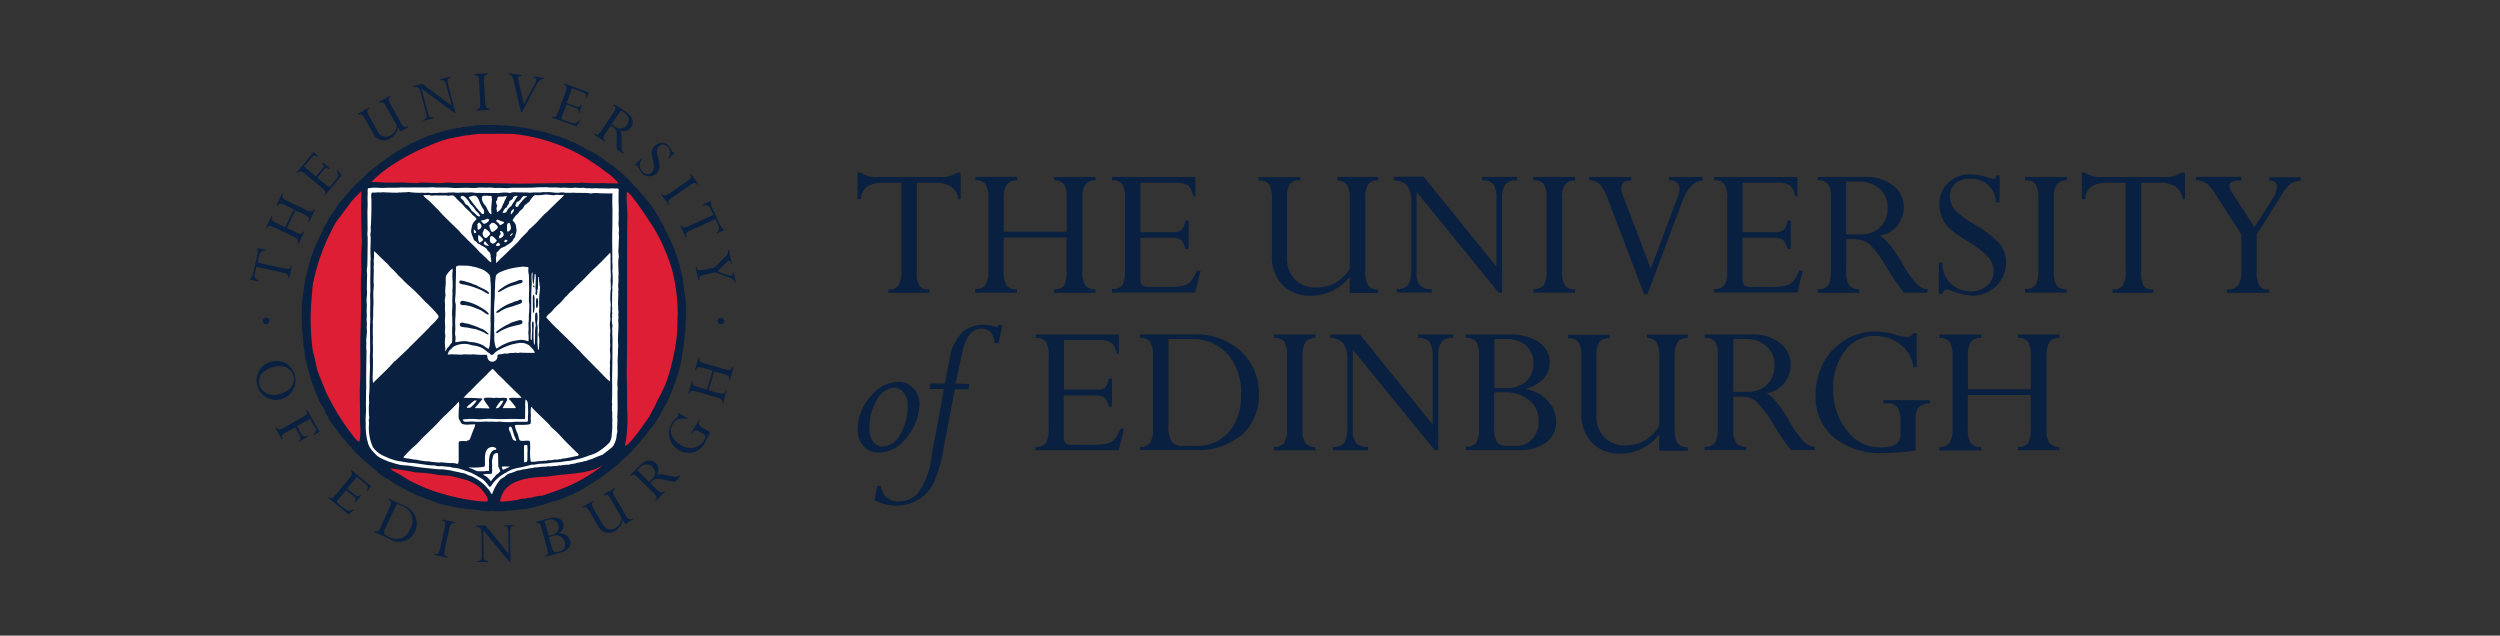 <?xml version="1.0" encoding="UTF-8"?>
<svg xmlns="http://www.w3.org/2000/svg" xmlns:xlink="http://www.w3.org/1999/xlink" width="236" height="60" viewBox="0 0 236 60">
  <rect x="0" y="0" width="236" height="60" fill="#333333" stroke="none"/>
  <defs>
    <clipPath id="clip-path">
      <path id="Path_3566" data-name="Path 3566" d="M0,0H193.793V46.34H0Z"></path>
    </clipPath>
  </defs>
  <g id="Group_2062" data-name="Group 2062" transform="translate(-712 -976)">
    <rect id="Rectangle_1821" data-name="Rectangle 1821" width="236" height="60" transform="translate(712 976)" fill="none"></rect>
    <g id="logo-customer-the-university-of-edinburgh-1" transform="translate(735.436 982.83)">
      <g id="Group_2064" data-name="Group 2064" clip-path="url(#clip-path)">
        <path id="Path_3565" data-name="Path 3565" d="M3.524,26.311c.408.088.53.048.592-.252l.088.027-.272,1.176-.082-.027c.068-.245.014-.408-.442-.51L.845,26.162l-.116.49c-.1.442-.014.68.326.8l-.027.1L.26,27.365l.027-.088a.372.372,0,0,0,.136-.163,1.186,1.186,0,0,0,.109-.306L.94,25.04a.936.936,0,0,0,0-.558l.02-.1.762.177-.014.068c-.292,0-.517.082-.632.612L.96,25.76l2.557.558Z" transform="translate(-0.083 -7.802)" fill="#092040"></path>
      </g>
      <g id="Group_2065" data-name="Group 2065" clip-path="url(#clip-path)">
        <path id="Path_3567" data-name="Path 3567" d="M4.422,20.073l.9.435c.367.177.53.15.666-.116l.088.048-.537,1.129-.109-.054c.116-.238.088-.408-.326-.592l-1.924-.932c-.367-.177-.517-.163-.666.1l-.068-.048.544-1.108.068.048c-.116.238-.068.408.326.592l.884.428.816-1.686L4.2,17.891c-.367-.184-.53-.156-.653.109l-.1-.068.53-1.1.088.048c-.136.272-.048.422.326.6l1.931.932c.367.177.53.15.666-.116l.088.048-.517,1.136-.109-.068c.116-.231.088-.381-.326-.585l-.884-.428L4.429,20.08Z" transform="translate(-0.784 -5.386)" fill="#092040"></path>
      </g>
      <g id="Group_2066" data-name="Group 2066" clip-path="url(#clip-path)">
        <path id="Path_3569" data-name="Path 3569" d="M9.841,12.59l-.068.088c-.272-.15-.34-.116-.558.15l-.544.666.952.782c.136.1.218.1.34-.048l.381-.449c.326-.388.388-.5.177-.952l.068-.082.394.53-1.6,1.9-.068-.068c.17-.2.17-.34-.17-.626L7.495,13.1c-.326-.272-.476-.272-.666-.048l-.088-.068,1.584-1.9.442.374-.027.048c-.34-.184-.442-.122-.68.17l-.632.768,1.122.932.612-.748c.156-.17.184-.272-.02-.5l.068-.068.632.53Z" transform="translate(-2.157 -3.546)" fill="#092040"></path>
      </g>
      <g id="Group_2067" data-name="Group 2067" clip-path="url(#clip-path)">
        <path id="Path_3571" data-name="Path 3571" d="M18.971,6.219a1.421,1.421,0,0,1-.707,1.047,1.105,1.105,0,0,1-1.612-.456l-.83-1.476c-.224-.408-.367-.408-.612-.272l-.041-.1,1.088-.612.041.088c-.238.136-.272.272-.068.666l.85,1.516a.816.816,0,0,0,1.21.354,1.136,1.136,0,0,0,.578-.952L17.849,4.22c-.184-.36-.34-.435-.585-.32l-.048-.088,1.047-.592.054.088c-.252.15-.272.313-.068.666l1.04,1.863c.231.408.374.408.612.272l.048.1-.748.408L19,6.205Z" transform="translate(-4.855 -1.03)" fill="#092040"></path>
      </g>
      <g id="Group_2068" data-name="Group 2068" clip-path="url(#clip-path)">
        <path id="Path_3573" data-name="Path 3573" d="M26.9,4.014l-.1.014L23.706,1.736h-.02L24.3,4.068c.082.34.245.435.544.34l.02.1-1.006.252-.027-.082c.272-.068.408-.19.272-.666l-.51-1.952c-.088-.367-.252-.544-.653-.49l-.048-.082.857-.224,2.747,2.054h.027l-.5-1.938C25.9.947,25.766.859,25.474.934l-.027-.1L26.453.58l.027.088c-.326.068-.408.252-.292.632l.7,2.74Z" transform="translate(-7.325 -0.186)" fill="#092040"></path>
      </g>
      <g id="Group_2069" data-name="Group 2069" clip-path="url(#clip-path)">
        <path id="Path_3575" data-name="Path 3575" d="M32.42,2.938c.02.408.136.53.408.53v.109L31.6,3.645l-.014-.109c.272-.014.388-.136.354-.564l-.1-2.135C31.808.4,31.72.293,31.42.314L31.4.2,32.624.13l.02.109c-.272.014-.388.15-.354.564l.136,2.128Z" transform="translate(-10.049 -0.042)" fill="#092040"></path>
      </g>
      <g id="Group_2070" data-name="Group 2070" clip-path="url(#clip-path)">
        <path id="Path_3577" data-name="Path 3577" d="M37.408,3.809,37.32,3.8,36.64.9c-.1-.428-.163-.612-.49-.666l.014-.1,1.224.163-.014.1c-.238-.027-.367.068-.313.354l.524,2.312,1.088-2.02c.136-.272.109-.456-.2-.517l.02-.1.993.136-.014.1c-.252-.02-.476.136-.707.585L37.4,3.822Z" transform="translate(-11.569 -0.042)" fill="#092040"></path>
      </g>
      <g id="Group_2071" data-name="Group 2071" clip-path="url(#clip-path)">
        <path id="Path_3579" data-name="Path 3579" d="M44.744,4.324,44.656,4.3c.027-.32-.014-.36-.34-.476l-.8-.3-.428,1.156c-.068.163-.027.238.15.313l.564.2c.476.163.6.19.938-.163l.088.027-.36.544L42.14,4.759l.027-.088c.252.088.408.068.544-.367L43.459,2.3c.136-.408.082-.544-.184-.653l.034-.1,2.332.843-.2.544L45.37,2.91c.068-.381-.041-.442-.394-.571L44.044,2l-.5,1.387.9.326c.224.068.326.068.456-.177l.082.027-.238.748Z" transform="translate(-13.486 -0.496)" fill="#092040"></path>
      </g>
      <g id="Group_2072" data-name="Group 2072" clip-path="url(#clip-path)">
        <path id="Path_3581" data-name="Path 3581" d="M50.516,5.012l.32.2a.773.773,0,0,1,.292,1.122.755.755,0,0,1-1.108.224l-.367-.252.87-1.292ZM49.578,6.44l.238.136c.53.34.238,1.129.34,2.122l.592.388L50.815,9c-.449-.354-.02-1.428-.34-2.108a.845.845,0,0,0,1.054-.34c.245-.381.17-.938-.462-1.38L49.89,4.4l-.068.116c.245.15.286.272.034.653L48.68,6.95c-.252.388-.408.388-.612.238L48,7.276l1.034.68.054-.088c-.238-.15-.252-.326-.027-.666l.517-.768Z" transform="translate(-15.361 -1.408)" fill="#092040"></path>
      </g>
      <g id="Group_2073" data-name="Group 2073" clip-path="url(#clip-path)">
        <path id="Path_3583" data-name="Path 3583" d="M56.863,11.276l-.068-.068a.729.729,0,0,0-.034-1.04c-.252-.252-.578-.313-.8-.068-.462.435.034,1.19.034,1.87a.91.91,0,0,1-.272.694,1.006,1.006,0,0,1-1.394-.014,5.423,5.423,0,0,1-.428-.694c-.048-.048-.1-.048-.177,0l-.068-.068.66-.66.068.082a.837.837,0,0,0-.02,1.183.617.617,0,0,0,.918.068c.428-.422-.027-1.278-.027-1.809a.925.925,0,0,1,.32-.707.87.87,0,0,1,1.292.048,3.2,3.2,0,0,1,.36.564c.048.048.068.048.136,0l.068.068-.564.558Z" transform="translate(-17.173 -3.13)" fill="#092040"></path>
      </g>
      <g id="Group_2074" data-name="Group 2074" clip-path="url(#clip-path)">
        <path id="Path_3585" data-name="Path 3585" d="M58.326,16.322c-.34.231-.408.394-.224.626l-.068.068L57.32,16l.068-.068c.17.238.32.252.68.014l1.754-1.21c.354-.252.408-.408.224-.632l.068-.068.714,1.02-.068.068c-.17-.238-.34-.252-.68-.014l-1.754,1.224Z" transform="translate(-18.344 -4.49)" fill="#092040"></path>
      </g>
      <g id="Group_2075" data-name="Group 2075" clip-path="url(#clip-path)">
        <path id="Path_3587" data-name="Path 3587" d="M60.891,20.668c-.367.177-.442.272-.326.564l-.088.054-.5-1.108.088-.048c.1.224.224.326.653.136l2.38-1.088-.2-.449c-.19-.428-.408-.544-.748-.428l-.041-.1.707-.326.048.082a.68.68,0,0,0,0,.2.848.848,0,0,0,.109.313l.748,1.632a.862.862,0,0,0,.34.435l.054.088-.707.326-.027-.054c.238-.177.367-.367.15-.857l-.238-.476-2.38,1.1Z" transform="translate(-19.195 -5.722)" fill="#092040"></path>
      </g>
      <g id="Group_2076" data-name="Group 2076" clip-path="url(#clip-path)">
        <path id="Path_3589" data-name="Path 3589" d="M62.916,27c-.408.1-.517.2-.456.476l-.088.034L62.1,26.282l.088-.034c.068.252.15.408.612.292l1.074-.224.966-.952c.326-.306.367-.422.326-.68l.088-.034.272,1.312-.082.027c-.068-.367-.218-.388-.394-.2l-.884.884.952.354c.3.1.544.068.5-.224l.088-.02.19.918-.088.027c-.068-.252-.163-.326-.5-.456l-1.36-.51L62.923,27Z" transform="translate(-19.874 -7.889)" fill="#092040"></path>
      </g>
      <g id="Group_2077" data-name="Group 2077" clip-path="url(#clip-path)">
        <path id="Path_3591" data-name="Path 3591" d="M2.707,40.653c.938-.272,1.72.027,1.958.816.19.68-.224,1.408-1.272,1.7a1.454,1.454,0,0,1-1.945-.816c-.218-.748.3-1.428,1.258-1.7m-.156-.517a1.834,1.834,0,1,0,2.23,1.258,1.778,1.778,0,0,0-2.23-1.258" transform="translate(-0.395 -12.821)" fill="#092040"></path>
      </g>
      <g id="Group_2078" data-name="Group 2078" clip-path="url(#clip-path)">
        <path id="Path_3593" data-name="Path 3593" d="M4.739,48.975c-.367.2-.428.367-.272.612l-.1.041L3.76,48.54l.1-.041c.15.252.292.272.666.068l1.863-1.061c.367-.218.428-.34.272-.6l.1-.048,1.17,2.054-.53.313-.048-.068c.326-.272.292-.381.116-.7l-.428-.748-1.258.68.442.789c.136.224.272.238.544.136l.048.068-.843.5-.048-.068a.359.359,0,0,0,.15-.524l-.442-.775-.884.476Z" transform="translate(-1.203 -14.996)" fill="#092040"></path>
      </g>
      <g id="Group_2079" data-name="Group 2079" clip-path="url(#clip-path)">
        <path id="Path_3595" data-name="Path 3595" d="M13.681,58.253,13.6,58.2c.136-.272.116-.34-.163-.564l-.646-.544L12,58.043c-.1.136-.1.218.048.34l.462.36c.408.326.5.388.952.163l.068.068-.517.408L11.09,57.818l.054-.068c.2.17.354.17.632-.17l1.36-1.652c.272-.34.272-.5.054-.68l.068-.068,1.9,1.564-.374.442-.048-.048c.177-.34.1-.442-.177-.68l-.768-.612-.9,1.115.748.612c.17.136.272.17.5-.034l.068.068-.53.639Z" transform="translate(-3.549 -17.659)" fill="#092040"></path>
      </g>
      <g id="Group_2080" data-name="Group 2080" clip-path="url(#clip-path)">
        <path id="Path_3597" data-name="Path 3597" d="M19.609,59.656l.592.272a1.442,1.442,0,0,1,.666,2.108,1.355,1.355,0,0,1-1.877.816l-.326-.15c-.272-.136-.354-.272-.136-.748l1.088-2.3Zm-1.523,2.23c-.184.408-.34.442-.6.34l-.048.088,1.476.68a1.641,1.641,0,0,0,2.407-.707,1.767,1.767,0,0,0-1.02-2.421L18.875,59.2l-.054.088c.272.116.292.272.136.653l-.884,1.938Z" transform="translate(-5.581 -18.945)" fill="#092040"></path>
      </g>
      <g id="Group_2081" data-name="Group 2081" clip-path="url(#clip-path)">
        <path id="Path_3599" data-name="Path 3599" d="M26.822,64.977c-.088.408-.014.564.272.612l-.034.1-1.21-.272.027-.1c.258.068.394-.027.5-.442l.456-2.088c.088-.428.027-.544-.272-.612l.034-.1,1.21.258-.027.088c-.286-.054-.422.054-.51.449l-.456,2.094Z" transform="translate(-8.273 -19.867)" fill="#092040"></path>
      </g>
      <g id="Group_2082" data-name="Group 2082" clip-path="url(#clip-path)">
        <path id="Path_3601" data-name="Path 3601" d="M34.873,66.318h-.1L32.33,63.36h-.02l.027,2.407c0,.34.15.476.456.456v.109l-1.034.014v-.1c.272,0,.428-.088.408-.592l-.014-2.02c-.02-.388-.122-.612-.524-.632v-.1l.884-.014,2.176,2.652H34.7l-.027-2.02c0-.442-.136-.564-.422-.564v-.1h1.027v.082c-.34,0-.442.15-.442.544l.041,2.842Z" transform="translate(-10.122 -20.114)" fill="#092040"></path>
      </g>
      <g id="Group_2083" data-name="Group 2083" clip-path="url(#clip-path)">
        <path id="Path_3603" data-name="Path 3603" d="M41.121,63.533l-.394-1.408.326-.088a.736.736,0,1,1,.4,1.408l-.34.1ZM41,64.8c.116.422.048.544-.238.639l.027.088,1.53-.428c.612-.163.972-.612.843-1.088a1.025,1.025,0,0,0-1.115-.7c.408-.272.564-.564.456-.932-.116-.428-.578-.707-1.374-.49l-1.238.34.027.1c.272-.068.408,0,.517.428l.571,2.067Zm.15-1.142.313-.088a.861.861,0,0,1,1.183.544.661.661,0,0,1-.456.884l-.272.068c-.245.068-.36-.014-.5-.456l-.272-.952Z" transform="translate(-12.766 -19.784)" fill="#092040"></path>
      </g>
      <g id="Group_2084" data-name="Group 2084" clip-path="url(#clip-path)">
        <path id="Path_3605" data-name="Path 3605" d="M50.175,60.681a1.435,1.435,0,0,1-.707,1.068,1.1,1.1,0,0,1-1.6-.428l-.857-1.462c-.238-.408-.367-.408-.612-.272l-.041-.082,1.088-.612.041.082c-.238.15-.272.272-.068.666l.884,1.5a.81.81,0,0,0,1.2.34,1.143,1.143,0,0,0,.558-.993l-1.034-1.8c-.2-.34-.34-.408-.592-.272l-.068-.1,1.054-.612.048.1c-.252.15-.272.313-.068.666l1.088,1.85c.224.408.388.408.612.272l.054.082-.728.428-.272-.422Z" transform="translate(-14.836 -18.469)" fill="#092040"></path>
      </g>
      <g id="Group_2085" data-name="Group 2085" clip-path="url(#clip-path)">
        <path id="Path_3607" data-name="Path 3607" d="M53.674,54.8l.252-.252a.781.781,0,0,1,1.17-.068.745.745,0,0,1-.02,1.129l-.292.292ZM54.9,56.02l.19-.2c.442-.449,1.136-.02,2.156.068l.49-.5-.068-.082c-.435.367-1.394-.272-2.149-.088a.833.833,0,0,0-.1-1.088c-.326-.34-.9-.374-1.448.17L52.98,55.3l.068.068c.2-.184.34-.218.66.1l1.537,1.51c.326.326.313.476.116.666l.068.068.864-.884-.068-.068c-.2.2-.36.177-.68-.1l-.639-.646Z" transform="translate(-16.955 -17.241)" fill="#092040"></path>
      </g>
      <g id="Group_2086" data-name="Group 2086" clip-path="url(#clip-path)">
        <path id="Path_3609" data-name="Path 3609" d="M62.279,49.112a5.584,5.584,0,0,1-.428.857,1.719,1.719,0,0,1-2.5.83,1.825,1.825,0,0,1-.707-2.5c.252-.408.49-.49.612-.707a.149.149,0,0,0,0-.224l.068-.082.857.53-.048.068a1.111,1.111,0,0,0-1.387.5c-.36.6-.109,1.36.7,1.87a1.554,1.554,0,0,0,2.23-.292c.136-.2.258-.517,0-.68l-.34-.19c-.34-.224-.524-.224-.68.027l-.068.116-.088-.068.728-1.176.088.048c-.177.272-.068.435.177.6l.8.476Z" transform="translate(-18.693 -15.134)" fill="#092040"></path>
      </g>
      <g id="Group_2087" data-name="Group 2087" clip-path="url(#clip-path)">
        <path id="Path_3611" data-name="Path 3611" d="M63.035,42.687l.952.272c.394.109.544.054.626-.245l.088.02-.34,1.2-.082-.027c.068-.252.027-.408-.408-.53l-2.06-.592c-.408-.109-.544-.068-.632.231l-.088-.027.34-1.2.082.027c-.068.272-.014.408.408.53l.938.272.517-1.8-.932-.272c-.422-.109-.544-.054-.639.231l-.088-.027.34-1.183.088.027c-.068.272.027.408.408.53l2.06.592c.394.116.544.068.626-.224l.116.041-.34,1.183-.1-.027c.068-.252.027-.408-.408-.517l-.966-.272L63,42.681Z" transform="translate(-19.55 -12.667)" fill="#092040"></path>
      </g>
      <g id="Group_2088" data-name="Group 2088" clip-path="url(#clip-path)">
        <path id="Path_3613" data-name="Path 3613" d="M2.636,34.386a.288.288,0,0,1-.313.292.309.309,0,1,1,.007-.619.336.336,0,0,1,.313.34" transform="translate(-0.643 -10.9)" fill="#092040"></path>
      </g>
      <g id="Group_2089" data-name="Group 2089" clip-path="url(#clip-path)">
        <path id="Path_3615" data-name="Path 3615" d="M65.786,34.386a.288.288,0,0,1-.313.292.316.316,0,0,1-.313-.313.306.306,0,0,1,.313-.306.361.361,0,0,1,.313.34" transform="translate(-20.853 -10.9)" fill="#092040"></path>
      </g>
      <g id="Group_2090" data-name="Group 2090" clip-path="url(#clip-path)">
        <path id="Path_3617" data-name="Path 3617" d="M34.34,41.408a7.866,7.866,0,0,0,.694-.442l.592-.354.524-.408.564-.422.116-.116.136-.068a5.386,5.386,0,0,0,.476-.408l.34-.36.408-.34c.054-.048.068-.1.136-.15.1-.1.218-.2.306-.313l.2-.245a6.572,6.572,0,0,0,.653-.728l.476-.578c.1-.15.224-.292.326-.442l.163-.177.517-.721c.048-.068.068-.163.136-.252a1.128,1.128,0,0,1,.116-.163c.027-.068.068-.136.088-.2l.34-.612c.088-.136.177-.306.272-.449.068-.163.109-.326.184-.476s.163-.34.238-.5c.272-.707.53-1.428.748-2.176a1.318,1.318,0,0,1,.041-.272,7.89,7.89,0,0,0,.177-.816l.048-.435c.048-.245.088-.476.116-.714l.048-.564.054-.224L43.6,26.8l.048-.245v-.34a21.7,21.7,0,0,0,.02-2.2c-.027-.367-.1-.748-.15-1.088-.041-.394-.068-.762-.136-1.129a19.489,19.489,0,0,0-.85-2.924c-.048-.136-.136-.252-.177-.408-.122-.272-.258-.524-.374-.789l-.136-.224a7.409,7.409,0,0,0-.313-.707c-.082-.136-.17-.245-.258-.394l-.2-.428c-.252-.408-.517-.8-.782-1.19L40,14.393l-.34-.428a2.85,2.85,0,0,1-.313-.326c-.068-.068-.088-.15-.15-.2-.068-.088-.163-.177-.252-.272l-.156-.136a4.291,4.291,0,0,1-.367-.422l-.34-.326-.326-.34-.456-.354-.476-.408c-.1-.082-.224-.136-.326-.2l-.408-.3a1.4,1.4,0,0,1-.286-.238l-.224-.136-.292-.2a10.044,10.044,0,0,0-1.006-.517,3.73,3.73,0,0,1-.367-.238c-.224-.1-.428-.224-.632-.326l-.53-.224a2.03,2.03,0,0,1-.272-.136l-.2-.082a1.327,1.327,0,0,1-.36-.122c-.34-.116-.68-.2-1.02-.313-.163-.048-.326-.116-.5-.163-.354-.1-.728-.163-1.088-.238-.245-.068-.5-.116-.734-.163l-.476-.054a6.6,6.6,0,0,0-.83-.136l-.326-.014-.224-.027-.428-.014c-.34-.027-.68-.048-1.02-.048a1.415,1.415,0,0,1-.449.014h-.5a.414.414,0,0,0-.15.02l-.367.014-.19.048-.19.027a.384.384,0,0,0-.177.014.283.283,0,0,1-.116.014.617.617,0,0,0-.224.027,1.5,1.5,0,0,0-.544.088.337.337,0,0,1-.116.014.718.718,0,0,0-.34.054,3.239,3.239,0,0,0-.768.177,1.346,1.346,0,0,0-.408.116.783.783,0,0,0-.34.082,1.366,1.366,0,0,0-.476.163c-.082.027-.2.027-.272.088a1.193,1.193,0,0,0-.476.156l-.313.136c-.544.238-1.088.49-1.6.748a1.538,1.538,0,0,1-.258.17,11.619,11.619,0,0,0-1.768,1.156c-.17.116-.34.224-.5.354-.1.068-.184.15-.272.224-.15.116-.326.224-.476.354-.313.252-.612.564-.9.843-.177.156-.367.34-.544.476a1.411,1.411,0,0,1-.177.2c-.082.1-.17.17-.245.245-.136.136-.224.292-.34.428a2.589,2.589,0,0,0-.326.34l-.136.17c-.19.224-.367.428-.53.653l-.34.544c-.163.2-.34.476-.476.68a2.375,2.375,0,0,1-.1.231l-.326.544c-.088.19-.163.408-.252.592l-.088.17c-.088.163-.163.34-.272.517a3.542,3.542,0,0,1-.136.34c-.054.109-.109.218-.156.34l-.136.394c-.068.136-.1.272-.163.408a25.507,25.507,0,0,0-.68,2.666l-.048.517c-.02.2-.082.428-.109.612a3.418,3.418,0,0,1-.048.476,3.336,3.336,0,0,0-.027.374c-.027.748-.014,1.469.014,2.176.014.34.068.7.1,1.04l.027.442c.048.456.136.932.2,1.387.027.116.068.238.088.354a10.693,10.693,0,0,0,.272,1.068l.082.245a2.451,2.451,0,0,0,.054.252l.408,1.156c.082.15.136.272.2.428a1.223,1.223,0,0,1,.1.292,5.4,5.4,0,0,0,.388.7c.082.19.218.367.306.578a.307.307,0,0,0,.068.2c.02.048.068.068.1.136s.068.163.109.252a3.114,3.114,0,0,0,.326.476l.2.272c.088.122.2.245.292.36l.2.313c.136.15.252.313.408.456.109.136.218.272.32.422.136.15.272.272.408.428a4.5,4.5,0,0,0,.34.408c.17.156.34.34.524.5l.272.272c.15.136.326.218.456.34l.408.408.3.224c.122.109.231.231.36.34l.476.34a1.932,1.932,0,0,1,.34.156c.116.088.252.177.367.272l.388.218c.456.272.952.53,1.428.768.231.1.435.238.66.313s.435.163.639.252a.813.813,0,0,0,.238.068c.2.068.408.163.612.238l.163.048c.177.068.354.15.544.2l.68.136c.34.068.694.163,1.034.224.136.014.252.027.367.027.163.02.34.054.517.068l.408.027.245.048c.088,0,.177.02.272.02.2.027.408.068.612.088a2.46,2.46,0,0,0,.326.014l.19-.027c.19,0,.408.027.612.027a2.834,2.834,0,0,1,.34,0,2.749,2.749,0,0,0,.68-.068h.32a2.8,2.8,0,0,1,.408-.054c.5-.048.966-.1,1.442-.19a3.5,3.5,0,0,0,.476-.136l.612-.136a1.935,1.935,0,0,0,.286-.116c.156-.048.32-.088.476-.15l.2-.068.34-.082c.245-.068.476-.156.734-.245l.428-.2c.136-.068.286-.116.422-.177l.116-.068c.136-.082.286-.136.422-.2l.49-.286a1.048,1.048,0,0,1,.258-.136" transform="translate(-2.368 -2.33)" fill="#092040"></path>
      </g>
      <g id="Group_2091" data-name="Group 2091" clip-path="url(#clip-path)">
        <path id="Path_3619" data-name="Path 3619" d="M28.193,44.907H28.18v-.014a.051.051,0,0,1-.048-.048l-.17-.292-.388-.442a4.649,4.649,0,0,0-1.292-.884l-.3-.1a2.829,2.829,0,0,0-.326-.15,1.371,1.371,0,0,0-.34-.068,2.211,2.211,0,0,0-.354-.082l-.728-.163c-.238-.027-.476-.068-.707-.088a4.73,4.73,0,0,1-.544-.02c-.857-.088-1.714-.163-2.543-.313-.286-.041-.571-.041-.85-.082a6.075,6.075,0,0,1-.816-.224,2.862,2.862,0,0,1-.428-.136c-.136-.068-.272-.116-.408-.177-.1-.054-.2-.1-.286-.136a1.772,1.772,0,0,0-.2-.136c-.027-.02-.068-.034-.088-.068a4.171,4.171,0,0,1-.592-.653,1.678,1.678,0,0,1-.272-.578c-.02-.109-.054-.2-.082-.32a6.158,6.158,0,0,1-.116-1.476,1.648,1.648,0,0,0-.02-.313c.014-.388.048-.782.048-1.156l-.014-.252.014-1.156c0-.252.027-.5.014-.748-.014-1.02.014-2.094.027-3.141l-.027-.435.014-.476-.014-.224.068-.707c0-.184-.02-.374-.02-.544a3.822,3.822,0,0,0,.014-.394,2.864,2.864,0,0,1-.027-.34,1.578,1.578,0,0,0,.02-.313l-.014-.632a3.425,3.425,0,0,0,.02-.388c-.014-.15-.027-.272-.027-.428a4.409,4.409,0,0,1,.041-.517,4.146,4.146,0,0,0-.014-.5l.014-1.108.014-.224L16.4,23.78l.048-.408c.02-.66.02-1.34.034-1.986V20.72c-.014-.163-.027-.313-.027-.476a1.755,1.755,0,0,0,.02-.326l-.014-1.7c0-.2.02-.394.02-.585l-.014-.694.02-.456a1.319,1.319,0,0,1,.014-.408c0-.034.048-.034.068-.034a3.613,3.613,0,0,1,.836-.048,5.91,5.91,0,0,0,.918,0h.843c.163,0,.326-.014.5-.027.34,0,.612.02.925,0h1.5a3.612,3.612,0,0,0,.476-.02c.136,0,.252.027.408.027h.5c.258,0,.544,0,.816.02l.36.027c.367,0,.748-.014,1.122-.027l.748.027c.2,0,.408-.048.626-.048l.476.014.428-.014.5.048a3.691,3.691,0,0,1,.388-.014l.748.027c.109-.02.231-.02.34-.034.68-.014,1.319,0,2-.014l.442-.027c.313-.02.612,0,.918-.02.02.02.1.02.156.02.258.027.544,0,.836.014.116,0,.2.027.326.027a3.376,3.376,0,0,1,.374-.014c.19.014.428.027.612.027.136,0,.272-.027.422-.027l.313.027L36.87,16l.313.048.252-.014a1.253,1.253,0,0,0,.272.02l.272-.014.476.02c.258-.014.524.014.789.014l.388-.027a1.049,1.049,0,0,0,.252.02.794.794,0,0,1,.252.014l.014.014c.054.088.02.238.02.354,0,.34-.014.7,0,1.061.014.224.014.476.014.694l-.014.224c.014.17.014.34.014.476l-.027.476.054.626-.027.238c-.014.136.027.272.027.408l-.027.408-.014.5-.027.394.048.612a.459.459,0,0,0-.034.218,3.111,3.111,0,0,0-.014.5c0,.292.027.612.027.9l-.027.19c.014.136.014.272.014.408s-.027.32-.027.5c0,.116.027.238.027.354l-.027.19a1.561,1.561,0,0,1,.014.252c-.014.326-.027.612-.027.952.014.156.014.32.014.476l.027.184-.014.326.014.2-.027.34a4.015,4.015,0,0,1,.027.5c-.014.456-.048.9-.048,1.374,0,.19.027.354.027.53a2.327,2.327,0,0,0-.027.313c0,.224,0,.442-.014.653l-.02.354c.014.442.014.884.014,1.312,0,.32-.034.639-.034.938l.027.5c0,.068-.02.136-.02.19v.354l.014.843c0,.326,0,.68-.02,1.034l-.014.272.027.184c-.02.2-.02.408-.034.612-.014.156.014.34.014.51-.014.1-.048.224-.068.326a1.79,1.79,0,0,1-.041.34,2.5,2.5,0,0,1-.272.653c-.088.15-.238.224-.354.34a25.4,25.4,0,0,1-.653.5c-.088.048-.2.068-.292.116-.2.068-.408.163-.612.252-.177.068-.388.116-.564.19l-.15.048a.9.9,0,0,0-.326.088.615.615,0,0,0-.252.048,1.5,1.5,0,0,0-.34.068.183.183,0,0,1-.1.034.544.544,0,0,0-.163.027,1.456,1.456,0,0,0-.422.088,1.209,1.209,0,0,0-.272,0,.578.578,0,0,0-.17.034.515.515,0,0,0-.252.027h-.136a.354.354,0,0,0-.19.034.6.6,0,0,0-.177.027,1.083,1.083,0,0,0-.367.02l-.136.014c-.116,0-.238-.048-.34.014a.437.437,0,0,0-.19.014h-.088a1.683,1.683,0,0,0-.326.02.51.51,0,0,1-.136.014l-.1.014a.216.216,0,0,1-.088.014h-.15a.453.453,0,0,0-.184.034L32,42.459a.5.5,0,0,0-.2.027.354.354,0,0,0-.19.034.544.544,0,0,0-.163.027.316.316,0,0,0-.136.02l-.1.014a.558.558,0,0,0-.252.068.4.4,0,0,0-.156.02.964.964,0,0,0-.442.136c-.116.048-.224.068-.326.116a1.009,1.009,0,0,0-.592.326c-.136.116-.313.163-.442.292a4.547,4.547,0,0,0-.762,1.346" transform="translate(-5.21 -5.101)" fill="#fff"></path>
      </g>
      <g id="Group_2092" data-name="Group 2092" clip-path="url(#clip-path)">
        <path id="Path_3621" data-name="Path 3621" d="M30.105,42.866c.082-.048.184-.068.286-.116A5.736,5.736,0,0,1,31,42.614c.381-.068.748-.177,1.115-.272h.272a3.681,3.681,0,0,1,.449-.082l.612-.027c.231-.014.476-.068.721-.088l.653-.048c.19-.027.388-.068.578-.088A.867.867,0,0,1,35.586,42c.292-.048.592-.116.857-.177.088-.034.19-.034.272-.068a7.947,7.947,0,0,0,.8-.272,4.428,4.428,0,0,0,.639-.231,5.3,5.3,0,0,0,1.319-1.02,1.661,1.661,0,0,0,.177-.517,1.358,1.358,0,0,0,.014-.238,5.756,5.756,0,0,0,.048-1.088A3.565,3.565,0,0,0,39.727,38a1.03,1.03,0,0,1-.014-.2v-.422l-.027-.163v-.286c0-.088.02-.163.02-.272s-.027-.17-.027-.272.02-.2.02-.326c.014-.408,0-.83.014-1.244l-.014-.306.014-1.088c.027-1,.014-2.06.027-3.06a1.647,1.647,0,0,1-.02-.32.216.216,0,0,1-.014-.088.752.752,0,0,0,.014-.252.806.806,0,0,1-.014-.177c0-.068.027-.163.027-.252,0-.177-.054-.34-.054-.517a2.882,2.882,0,0,1,.027-.36.746.746,0,0,0-.014-.177l.027-.17-.027-.2.027-.238c0-.068-.027-.136-.027-.2l.014-1.292c0-.1.027-.184.027-.272s-.027-.163-.027-.252l.027-.15.027-.422-.014-.68-.027-.224c0-.177.027-.34.027-.5l-.027-.394c.014-1.02-.027-1.992,0-3.012.014-.544.014-1.115.014-1.68.014-.313-.014-.632-.014-.918s0-.564.014-.87c0-.027-.15-.014-.177,0l-.884-.014c-.19-.014-.388-.027-.592-.027-.068,0-.136-.014-.177.014l-.218.027-.326-.048-1.108-.014a3.189,3.189,0,0,0-.442,0h-.537a1.084,1.084,0,0,0-.51-.02.463.463,0,0,1-.136.014,2.733,2.733,0,0,1-.408-.02c-.2-.014-.422-.048-.626-.048-.163.048-.388-.027-.544.027a.4.4,0,0,1-.136.014h-.5a.782.782,0,0,0-.258.014.335.335,0,0,0-.163.014c-.136,0-.252-.027-.388-.027l-.986-.014a1.37,1.37,0,0,0-.408.014c0,.027-.02.027-.068.027a.51.51,0,0,1-.15.014,2.36,2.36,0,0,0-.653-.027c-.014.014-.048.014-.088.014a.5.5,0,0,0-.2.027l-1.408-.014H27.27c-.068,0-.15-.027-.19,0a3.074,3.074,0,0,1-.354-.014,2.2,2.2,0,0,0-.666-.014h-.326a.419.419,0,0,0-.224,0,1.207,1.207,0,0,0-.313.014c-.19,0-.354-.027-.544-.027a.437.437,0,0,0-.19.014,1.237,1.237,0,0,0-.388.014h-.53a.88.88,0,0,0-.272.014c-.218,0-.449,0-.68.014a1.471,1.471,0,0,0-.544-.014,2.485,2.485,0,0,0-.5-.014,7.229,7.229,0,0,1-.87-.048.746.746,0,0,0-.367,0c-.068,0-.136-.014-.177.014a1.09,1.09,0,0,0-.367.014.954.954,0,0,0-.34.014c-.367,0-.782-.02-1.183-.034a1.237,1.237,0,0,0-.388.014,2.594,2.594,0,0,0-.571.014c-.068,0-.238-.034-.272.02-.1.136-.034.544-.034.666v1.088l-.041,1.21c0,.116-.027.19-.027.313l.014.313-.048.313a4.468,4.468,0,0,1,.034.66c-.014.354-.027.748-.027,1.122.014.15.014.292.014.442a.533.533,0,0,1,.014.15,1.755,1.755,0,0,0-.027.272c.014.646-.014,1.265-.014,1.918l.014.83a3.852,3.852,0,0,0-.027.408l.014.612-.014,1.265c.014.15.014.292.014.442l-.027.571.014,2.292c0,.184-.027.34-.027.544v.6a1.778,1.778,0,0,1,.014.272c-.014.68-.048,1.326-.048,2.02,0,.313-.027.592-.048.884v.408l.027.156-.027.163c-.014.15-.014.313-.014.456,0,.17,0,.394.014.585,0,.088.027.163.027.252s-.048.15-.048.238c0,.116.027.19.027.313a4.384,4.384,0,0,0,.367,2.23,2.5,2.5,0,0,0,1.156.884,5.552,5.552,0,0,0,.938.354c.238.068.476.088.728.136l.592.1a5.009,5.009,0,0,1,.564.041c.408.048.816.116,1.224.177.19.014.408.027.592.027a1.079,1.079,0,0,1,.252.068h.449l.5.054a1.439,1.439,0,0,0,.252.014,1.661,1.661,0,0,1,.224.068l.612.082.2.068a2.867,2.867,0,0,1,.408.136c.2.068.408.136.612.218l.422.224.238.15a2.69,2.69,0,0,1,.456.272,4.534,4.534,0,0,1,.456.51c.054.068.082.136.156.163,0,.027.014.014.027.014,0-.027.068-.068.1-.1l.088-.136a3.624,3.624,0,0,1,1.387-1.156.99.99,0,0,1,.34-.184" transform="translate(-5.354 -5.31)" fill="#092040"></path>
      </g>
      <g id="Group_2093" data-name="Group 2093" clip-path="url(#clip-path)">
        <path id="Path_3623" data-name="Path 3623" d="M36.5,19.46H36.45V19.3c.027-.163.15-.238.238-.354.163.15-.088.388-.19.5" transform="translate(-11.665 -6.064)" fill="#fff"></path>
      </g>
      <g id="Group_2094" data-name="Group 2094" clip-path="url(#clip-path)">
        <path id="Path_3625" data-name="Path 3625" d="M37.531,17.554c.068-.068.1-.163.163-.238l.15-.156a2.863,2.863,0,0,0,.34.027v.054c-.163,0-.612.564-.728.707-.048.068-.1.2-.177.238a.125.125,0,0,1-.136-.027c-.116-.068-.027-.177.014-.272a.232.232,0,0,1,.054-.136.425.425,0,0,1,.136-.068,1.377,1.377,0,0,0,.177-.136" transform="translate(-11.868 -5.492)" fill="#fff"></path>
      </g>
      <g id="Group_2095" data-name="Group 2095" clip-path="url(#clip-path)">
        <path id="Path_3627" data-name="Path 3627" d="M35.878,17.932c.027-.068.027-.163.068-.252s.156-.116.245-.19.082-.15.136-.224a.521.521,0,0,1,.2-.116h.2c0,.068-.109.163-.156.224a1.48,1.48,0,0,1-.15.272c-.068.082-.116.17-.177.258-.054.068-.068.136-.122.2-.048.027-.068.068-.116.088-.027.041-.068.068-.1.109l-.1.1c-.068.082-.068.2-.15.272a.413.413,0,0,1-.326.068H35.3a1.818,1.818,0,0,1,.252-.422c.048-.048.1-.048.15-.088a.663.663,0,0,1,.054-.15c.027-.068.1-.082.116-.156" transform="translate(-11.297 -5.488)" fill="#fff"></path>
      </g>
      <g id="Group_2096" data-name="Group 2096" clip-path="url(#clip-path)">
        <path id="Path_3629" data-name="Path 3629" d="M34.4,17.727c0-.068.082-.136.109-.2.027-.088-.014-.163.068-.252s.476,0,.6-.082h.252v.027c-.02,0-.02.014-.02.027a4.809,4.809,0,0,0-.272.564l-.109.2-.082.231c-.068.15-.272.408-.456.442-.02,0,0-.156-.02-.184a.425.425,0,0,1-.027-.2c.014-.088.068-.15.068-.238a.461.461,0,0,1-.1-.34" transform="translate(-11.009 -5.501)" fill="#fff"></path>
      </g>
      <g id="Group_2098" data-name="Group 2098">
        <g id="Group_2097" data-name="Group 2097" clip-path="url(#clip-path)">
          <path id="Path_3631" data-name="Path 3631" d="M32.505,17.174c.068-.068.272-.034.367-.054a2.678,2.678,0,0,0,.476.027l.014.2a.743.743,0,0,1,.027.163l-.027.177c-.014.252-.048.5-.048.748l.027.449h-.014v-.014c-.2,0-.428-.612-.517-.748-.054-.082-.122-.136-.17-.2-.116-.163-.32-.571-.136-.748" transform="translate(-10.379 -5.479)" fill="#fff"></path>
        </g>
      </g>
      <g id="Group_2100" data-name="Group 2100">
        <g id="Group_2099" data-name="Group 2099" clip-path="url(#clip-path)">
          <path id="Path_3633" data-name="Path 3633" d="M30.63,17.292c.027-.1.272-.1.367-.163.088,0,.224-.014.272.027.231.116.32.442.408.653l.2.408.136.2a.582.582,0,0,1,.048.231c0,.068.014.163-.048.2a.175.175,0,0,1-.163-.014,15.383,15.383,0,0,1-1.224-1.523V17.3" transform="translate(-9.802 -5.481)" fill="#fff"></path>
        </g>
      </g>
      <g id="Group_2102" data-name="Group 2102">
        <g id="Group_2101" data-name="Group 2101" clip-path="url(#clip-path)">
          <path id="Path_3635" data-name="Path 3635" d="M29.657,17.144a.684.684,0,0,1,.272.136,2.774,2.774,0,0,1,.34.408.9.9,0,0,0,.136.231c.082.082.17.156.245.245a1.892,1.892,0,0,1,.2.272l.068.109.156.136a1.211,1.211,0,0,1,.252.354c-.027,0-.027.027-.027.048a.436.436,0,0,1-.252-.068l-.32-.313c-.068-.068-.15-.088-.2-.163a3.684,3.684,0,0,0-.326-.456c-.068-.068-.177-.088-.252-.163l-.014-.02c-.068-.088-.116-.2-.177-.292s-.2-.177-.272-.272V17.3c-.034-.109.088-.136.163-.17" transform="translate(-9.435 -5.482)" fill="#fff"></path>
        </g>
      </g>
      <g id="Group_2104" data-name="Group 2104">
        <g id="Group_2103" data-name="Group 2103" clip-path="url(#clip-path)">
          <path id="Path_3637" data-name="Path 3637" d="M34.911,22.02a.463.463,0,0,0,.136.014.366.366,0,0,1,.2.408.947.947,0,0,1-.177.2c-.054.02-.122.082-.184.082-.088-.014-.068-.2-.027-.252.02-.082.109-.1.109-.184,0-.136-.068-.19-.068-.272" transform="translate(-11.146 -7.047)" fill="#fff"></path>
        </g>
      </g>
      <g id="Group_2106" data-name="Group 2106">
        <g id="Group_2105" data-name="Group 2105" clip-path="url(#clip-path)">
          <path id="Path_3639" data-name="Path 3639" d="M35.009,20.842c-.068.027-.116.116-.177.116-.088,0-.136-.136-.2-.2s-.224-.1-.19-.231c.014-.068.068-.068.088-.088V20.42c.1.034.177.082.272.122s.218.068.34.116c.02.014.02.027.02.068a.4.4,0,0,1-.15.136" transform="translate(-11.019 -6.535)" fill="#fff"></path>
        </g>
      </g>
      <g id="Group_2108" data-name="Group 2108">
        <g id="Group_2107" data-name="Group 2107" clip-path="url(#clip-path)">
          <path id="Path_3641" data-name="Path 3641" d="M34.788,23.84c-.027.116-.272.163-.367.1-.136-.068.116-.252.177-.292.054.027.2.1.19.19" transform="translate(-11.003 -7.569)" fill="#fff"></path>
        </g>
      </g>
      <g id="Group_2110" data-name="Group 2110">
        <g id="Group_2109" data-name="Group 2109" clip-path="url(#clip-path)">
          <path id="Path_3643" data-name="Path 3643" d="M33.822,23.441c-.048.014-.068-.027-.088-.048a.444.444,0,0,1-.116-.054.458.458,0,0,1-.068-.313.65.65,0,0,1,.02-.2c.014-.048.068-.068.116-.1a.362.362,0,0,1,.136.034,2.67,2.67,0,0,1,.367.367c.014.136-.272.313-.374.326" transform="translate(-10.737 -7.271)" fill="#fff"></path>
        </g>
      </g>
      <g id="Group_2112" data-name="Group 2112">
        <g id="Group_2111" data-name="Group 2111" clip-path="url(#clip-path)">
          <path id="Path_3645" data-name="Path 3645" d="M36.588,22.3a.288.288,0,0,1-.17.272c0,.034-.068,0-.068,0,0-.122.136-.2.218-.272h.014Z" transform="translate(-11.633 -7.137)" fill="#fff"></path>
        </g>
      </g>
      <g id="Group_2114" data-name="Group 2114">
        <g id="Group_2113" data-name="Group 2113" clip-path="url(#clip-path)">
          <path id="Path_3647" data-name="Path 3647" d="M36.15,21.642c-.048.027-.068.068-.136.068s-.068-.034-.088-.082a3.1,3.1,0,0,1,.014-.612c.014-.054.1-.1.15-.136.116.041.116.109.15.218.054.19.109.394-.1.544" transform="translate(-11.494 -6.682)" fill="#fff"></path>
        </g>
      </g>
      <g id="Group_2116" data-name="Group 2116">
        <g id="Group_2115" data-name="Group 2115" clip-path="url(#clip-path)">
          <path id="Path_3649" data-name="Path 3649" d="M35.839,23.308c.014,0,.014.014,0,.014,0,.068-.2.2-.272.136-.082-.088.034-.177.082-.238a.279.279,0,0,1,.19.088" transform="translate(-11.373 -7.431)" fill="#fff"></path>
        </g>
      </g>
      <g id="Group_2118" data-name="Group 2118">
        <g id="Group_2117" data-name="Group 2117" clip-path="url(#clip-path)">
          <path id="Path_3651" data-name="Path 3651" d="M33.725,20.9h.163c.082.034.408.286.381.422-.027.116-.136.177-.224.252a.63.63,0,0,1-.313.184c-.116.014-.272-.517-.272-.612A1.193,1.193,0,0,1,33.7,20.9h.014" transform="translate(-10.708 -6.689)" fill="#fff"></path>
        </g>
      </g>
      <g id="Group_2120" data-name="Group 2120">
        <g id="Group_2119" data-name="Group 2119" clip-path="url(#clip-path)">
          <path id="Path_3653" data-name="Path 3653" d="M33.054,22.431c-.068.068-.15.15-.218.15s-.088-.048-.15-.068a.531.531,0,0,1-.15-.435l.068-.136c.054-.136.034-.15.136-.252.136.054.544.34.5.524a.5.5,0,0,1-.184.2" transform="translate(-10.411 -6.941)" fill="#fff"></path>
        </g>
      </g>
      <g id="Group_2122" data-name="Group 2122">
        <g id="Group_2121" data-name="Group 2121" clip-path="url(#clip-path)">
          <path id="Path_3655" data-name="Path 3655" d="M33.177,23.874h-.02c0,.027-.068.014-.068.014-.245-.048-.51-.116-.32-.408.048,0,.068,0,.088.02.068.054.068.109.116.156.068.1.17.122.2.224" transform="translate(-10.466 -7.514)" fill="#fff"></path>
        </g>
      </g>
      <g id="Group_2124" data-name="Group 2124">
        <g id="Group_2123" data-name="Group 2123" clip-path="url(#clip-path)">
          <path id="Path_3657" data-name="Path 3657" d="M31.78,21.014a1.66,1.66,0,0,1,.163-.17V20.83c.2.136.354.354.15.578a.349.349,0,0,1-.163.1c-.177.027-.1-.2-.116-.292a.441.441,0,0,0-.034-.2" transform="translate(-10.17 -6.666)" fill="#fff"></path>
        </g>
      </g>
      <g id="Group_2126" data-name="Group 2126">
        <g id="Group_2125" data-name="Group 2125" clip-path="url(#clip-path)">
          <path id="Path_3659" data-name="Path 3659" d="M32.32,20.544V20.5c.027-.014.068-.014.088-.027a1.376,1.376,0,0,0,.49-.15c.048.014.136.014.163.068.1.136-.32.422-.435.408-.136-.014-.2-.177-.3-.252" transform="translate(-10.343 -6.503)" fill="#fff"></path>
        </g>
      </g>
      <g id="Group_2128" data-name="Group 2128">
        <g id="Group_2127" data-name="Group 2127" clip-path="url(#clip-path)">
          <path id="Path_3661" data-name="Path 3661" d="M31.936,22.6a.132.132,0,0,1,.088.02c.068.048.354.313.354.408s-.224.245-.313.258c-.068.02-.068-.041-.088-.082a.948.948,0,0,1-.034-.612" transform="translate(-10.211 -7.229)" fill="#fff"></path>
        </g>
      </g>
      <g id="Group_2130" data-name="Group 2130">
        <g id="Group_2129" data-name="Group 2129" clip-path="url(#clip-path)">
          <path id="Path_3663" data-name="Path 3663" d="M31.424,22.154c-.15.048-.116-.252-.116-.354.122.048.354.313.122.354" transform="translate(-10.018 -6.977)" fill="#fff"></path>
        </g>
      </g>
      <g id="Group_2132" data-name="Group 2132">
        <g id="Group_2131" data-name="Group 2131" clip-path="url(#clip-path)">
          <path id="Path_3665" data-name="Path 3665" d="M34.367,46.277a3.6,3.6,0,0,1,.408-.6c.02-.027.054-.068.082-.068v-.02h.231a1.993,1.993,0,0,1-.476.68.6.6,0,0,1-.252.02v-.014Z" transform="translate(-10.996 -14.59)" fill="#fff"></path>
        </g>
      </g>
      <g id="Group_2134" data-name="Group 2134">
        <g id="Group_2133" data-name="Group 2133" clip-path="url(#clip-path)">
          <path id="Path_3667" data-name="Path 3667" d="M30.666,46.226a.748.748,0,0,1-.326.014c0-.15.592-.564.707-.68h.238a2.477,2.477,0,0,1-.612.666" transform="translate(-9.71 -14.58)" fill="#fff"></path>
        </g>
      </g>
      <g id="Group_2136" data-name="Group 2136">
        <g id="Group_2135" data-name="Group 2135" clip-path="url(#clip-path)">
          <path id="Path_3669" data-name="Path 3669" d="M36.852,50.5c-.1.048-.238-.048-.292-.116a1.72,1.72,0,0,1-.116-.272,3.274,3.274,0,0,0-.163-.449.693.693,0,0,1-.1-.354c.014-.068.068-.1.136-.15a.172.172,0,0,1,.1.068l.068.136.136.449a3.4,3.4,0,0,0,.2.517c.014.034.088.15.027.17" transform="translate(-11.578 -15.732)" fill="#fff"></path>
        </g>
      </g>
      <g id="Group_2138" data-name="Group 2138">
        <g id="Group_2137" data-name="Group 2137" clip-path="url(#clip-path)">
          <path id="Path_3671" data-name="Path 3671" d="M34.32,44.135c.068.116.524.612.5.707-.014.027-.027.027-.068.027H33.613v-.014H33.6c0-.068.048-.1.068-.15.068-.15.36-.544.34-.694a.089.089,0,0,0-.082-.088,1.966,1.966,0,0,0-.632-.014c-.122,0-.36-.054-.462,0-.2,0-.932-.109-1.02.068-.027.048.014.088.027.136a3.115,3.115,0,0,0,.326.476c.068.088.116.177.177.272v.02a.057.057,0,0,1-.048.014c-.442-.014-.884-.027-1.333-.027v-.02c.014,0,.653-.768.728-.857,0-.02-.014-.02-.014-.02a1.342,1.342,0,0,0-.238-.027l-.408-.027c-.36-.02-.775,0-1.129-.034a6.025,6.025,0,0,1,.626-.632q.683-.714,1.428-1.428c.156-.156.32-.34.5-.51.068-.048.1-.1.163-.136V41.15a1.375,1.375,0,0,1,.272.252c.15.15.272.292.428.442.088.068.177.163.272.252.408.428.836.83,1.251,1.244a4.976,4.976,0,0,1,.53.544l-.088.014h-.408a.6.6,0,0,0-.156,0,1.274,1.274,0,0,0-.544.048c0,.088.082.156.136.2" transform="translate(-9.569 -13.169)" fill="#fff"></path>
        </g>
      </g>
      <g id="Group_2140" data-name="Group 2140">
        <g id="Group_2139" data-name="Group 2139" clip-path="url(#clip-path)">
          <path id="Path_3673" data-name="Path 3673" d="M29.78,47.31a6,6,0,0,1,1.5-.02c.326,0,.612-.048.9-.048.422,0,.85.027,1.278.027l.666-.014c.5-.014,1.02.014,1.51.014v-.014c.027,0,.027-.15.027-.177l.014-.993a3.6,3.6,0,0,1,.027-.666c.252.136.224.456.238.748l.014.558-.027.313a1.264,1.264,0,0,1-.02.456v.027h-.014c0-.02-.088,0-.136,0h-.748a1.064,1.064,0,0,0-.36.02,1.207,1.207,0,0,0-.313.014c-.272,0-.564,0-.857-.027-.136,0-.313-.054-.428,0-.224,0-.428-.02-.632-.02a.283.283,0,0,0-.15.014c-.116,0-.388-.054-.476,0a.682.682,0,0,0-.2,0h-.612a2.219,2.219,0,0,0-.381-.02H30.46a.51.51,0,0,1-.15.014c-.238,0-.428.054-.53-.156.014.02,0-.02.014-.054" transform="translate(-9.53 -14.536)" fill="#fff"></path>
        </g>
      </g>
      <g id="Group_2142" data-name="Group 2142">
        <g id="Group_2141" data-name="Group 2141" clip-path="url(#clip-path)">
          <path id="Path_3675" data-name="Path 3675" d="M38.566,53.287c-.054.068-.2.068-.272.088l-.014-1.224a2.956,2.956,0,0,1,.014-.354c.014-.048.027-.068.068-.068a.764.764,0,0,1,.218.02c.027,0,.027.163.027.2a1.87,1.87,0,0,0,.014.272,3.957,3.957,0,0,0-.014.408c-.014.15.027.544-.048.653" transform="translate(-12.251 -16.555)" fill="#fff"></path>
        </g>
      </g>
      <g id="Group_2144" data-name="Group 2144">
        <g id="Group_2143" data-name="Group 2143" clip-path="url(#clip-path)">
          <path id="Path_3677" data-name="Path 3677" d="M42.922,51.065a.593.593,0,0,0-.17.027,1.849,1.849,0,0,0-.313.068,3.327,3.327,0,0,0-.408.082l-.272.048a.545.545,0,0,0-.184.02.337.337,0,0,1-.116.014c-.048,0-.068.027-.1.048-.082,0-.218-.014-.272.027a.337.337,0,0,1-.116.014.91.91,0,0,0-.456.048c-.068,0-.136-.014-.177.014a.8.8,0,0,1-.19-.027c0,.027-.19.068-.224.068a1.828,1.828,0,0,0-.34.02.357.357,0,0,1-.122.014.863.863,0,0,0-.326.027.5.5,0,0,0-.2.027c-.1,0-.367.027-.428-.027a5.586,5.586,0,0,1-.041-1.292l-.014-.272c0-.1.027-.428-.15-.388-.088,0-.313-.027-.367.014-.1,0-.388.014-.442-.048-.109-.1-.156-.476-.218-.632a2.729,2.729,0,0,1-.252-.694.132.132,0,0,1,.02-.088c.048-.068.252-.048.34-.048.177,0,1.034.014,1.108-.116a.992.992,0,0,0,.014-.428c.014-.15.014-.313.014-.456a2.852,2.852,0,0,1,.027-.728c.544.6,1.156,1.129,1.714,1.7a1.3,1.3,0,0,1,.15.2c.136.136.292.258.442.394.388.367.748.8,1.122,1.17l.884.87c.068.068.15.116.163.177.034.1-.054.136-.088.15" transform="translate(-11.847 -14.849)" fill="#fff"></path>
        </g>
      </g>
      <g id="Group_2146" data-name="Group 2146">
        <g id="Group_2145" data-name="Group 2145" clip-path="url(#clip-path)">
          <path id="Path_3679" data-name="Path 3679" d="M43.254,29.154l.272-.306a1.94,1.94,0,0,1,.32-.272c.136-.156.272-.286.408-.435.17-.136.32-.306.476-.435l.925-.952c.476-.435.952-.9,1.387-1.36a4.4,4.4,0,0,0,.354-.374,1.439,1.439,0,0,1,.027.544c.027.34,0,.721.014,1.088l.027.544c-.014.19-.027.388-.027.578l.027.34-.014.163a.867.867,0,0,1,.014.184l-.027.15c-.027.286-.027.585-.027.884l.048.449-.027.252a5.094,5.094,0,0,1-.02.564.964.964,0,0,0-.014.19c0,.116.027.252.027.367a4.149,4.149,0,0,0-.054.517l.048.653a2.752,2.752,0,0,0-.034.408.419.419,0,0,1,.014.136l-.014.435.027.313a1.383,1.383,0,0,1-.034.224,2.346,2.346,0,0,0,.014.442,4.332,4.332,0,0,1,0,.728l-.027.163a3.583,3.583,0,0,0,.027.381l-.027.224.014.231a2.62,2.62,0,0,0-.014.326c0,.1.068.666-.027.666a5.588,5.588,0,0,1-.66-.632l-1.9-1.924c-.1-.1-.177-.224-.272-.313l-.272-.252-.136-.156c-.612-.612-1.224-1.21-1.836-1.8a12.354,12.354,0,0,1-.9-.952l.014-.041a1.83,1.83,0,0,1,.428-.428c.136-.136.238-.272.354-.408l.354-.34.136-.109c.082-.1.2-.2.286-.313a3.778,3.778,0,0,1,.292-.34" transform="translate(-13.233 -8.007)" fill="#fff"></path>
        </g>
      </g>
      <g id="Group_2148" data-name="Group 2148">
        <g id="Group_2147" data-name="Group 2147" clip-path="url(#clip-path)">
          <path id="Path_3681" data-name="Path 3681" d="M37.389,17.738c.068-.041.1-.041.15-.1a.79.79,0,0,0,.088-.15,2.381,2.381,0,0,1,.272-.34l.122-.1c.068-.054.19-.02.272-.02.17,0,.34-.014.51-.027.082-.02.156-.02.224-.034a3.5,3.5,0,0,1,.374.014,3.744,3.744,0,0,0,.428.048c.136,0,.238-.048.367-.048l.136.027a1.385,1.385,0,0,0,.476-.027V17h.014c0,.027,0,.014-.014.014l-.014.027a5.135,5.135,0,0,1-.544.544l-1.02,1.006c-.068.068-.163.136-.238.2-.313.313-.592.653-.9.952l-.34.32c-.068.068-.136.116-.19.163a1.5,1.5,0,0,0-.2.252c-.19.2-.408.408-.592.592-.088.122-.19.231-.272.34-.2.2-.422.422-.639.612-.354.354-.707.707-1.088,1.047a2.676,2.676,0,0,1-.34.34v.014H34.4v-.014H34.39a.51.51,0,0,0,.014-.15l-.014-.34.048-.177c.014-.116-.027-.2.014-.292.027-.068.1-.068.15-.136a1.324,1.324,0,0,1,.245-.272,3.2,3.2,0,0,1,.388-.17l.224-.15a2.007,2.007,0,0,0,.49-.367l.1-.2.136-.177c.027-.068.027-.177.068-.272a1.66,1.66,0,0,0,.082-.36l-.048-.367a.748.748,0,0,0-.2-.422.417.417,0,0,1-.116-.163c-.02,0,0-.048.02-.068a.483.483,0,0,0,.068-.1,1.964,1.964,0,0,1,.394-.456c.082-.068.1-.15.17-.224a2.394,2.394,0,0,1,.272-.224A1.13,1.13,0,0,1,37,18.16a.711.711,0,0,1,.1-.177c.048-.068.116-.068.163-.116l.15-.136" transform="translate(-11.006 -5.431)" fill="#fff"></path>
        </g>
      </g>
      <g id="Group_2150" data-name="Group 2150">
        <g id="Group_2149" data-name="Group 2149" clip-path="url(#clip-path)">
          <path id="Path_3683" data-name="Path 3683" d="M24.97,17.089a1.944,1.944,0,0,0,.49-.02,1.629,1.629,0,0,0,.367.014h.68a.579.579,0,0,0,.177.034,2.514,2.514,0,0,1,.388-.048.963.963,0,0,1,.367.313c.17.163.34.34.524.5.116.116.224.272.34.388.15.15.292.252.442.408.088.082.136.17.224.258a1.431,1.431,0,0,0,.15.116.859.859,0,0,1,.224.272c-.048,0-.136.122-.163.156a.859.859,0,0,0-.272.456.625.625,0,0,0-.041.224.942.942,0,0,0-.048.367l.068.252.109.272c.041.082.054.2.136.272.041.068.136.088.184.136.068.048.088.116.15.163a.407.407,0,0,0,.17.068,1.09,1.09,0,0,0,.252.17,2.145,2.145,0,0,1,.34.2l.177.252a.774.774,0,0,1,.19.2l.068.2a.594.594,0,0,0,0,.19,1.719,1.719,0,0,1,.054.49c-.136,0-.408-.326-.49-.408l-.592-.544c-.15-.156-.272-.32-.428-.462-.272-.292-.592-.564-.87-.857-.15-.163-.313-.313-.456-.456l-.19-.231c-.524-.5-1.04-1.006-1.544-1.51l-.408-.442c-.3-.3-.571-.6-.884-.884-.156-.156-.476-.34-.544-.544h.646" transform="translate(-7.78 -5.461)" fill="#fff"></path>
        </g>
      </g>
      <g id="Group_2152" data-name="Group 2152">
        <g id="Group_2151" data-name="Group 2151" clip-path="url(#clip-path)">
          <path id="Path_3685" data-name="Path 3685" d="M19.364,35.2c-.238.224-.428.476-.653.694l-1.02.993a4.093,4.093,0,0,0-.34.354h-.02c0,.027-.048-.068-.048-.068a2.623,2.623,0,0,0-.014-.34l.027-1.054c0-.272.014-.564,0-.843l-.014-.286c.014-.272.027-.544.014-.83l-.014-.354.014-.517-.014-.326c0-.292,0-.612.014-.9a1.778,1.778,0,0,1-.014-.272,2.649,2.649,0,0,0,.027-.34c.027-.258,0-.5.014-.734,0-.2.014-.374.027-.571,0-.408-.027-.782-.014-1.183l.048-.564-.027-.32c0-.408.02-.816.02-1.21a1.561,1.561,0,0,1-.014-.252,1.578,1.578,0,0,0,.02-.313,3.074,3.074,0,0,1-.014-.354c.02-.068.02-.136.034-.2l-.014-.578c.163.068.272.238.408.354.272.272.544.53.836.8.088.1.19.2.272.313.2.19.422.408.612.612l.19.218c.136.136.272.238.408.388.068.054.1.136.156.17.326.313.653.592.972.884.313.313.612.612.918.952.19.17,1.408,1.326,1.333,1.5l-.054.109a4.156,4.156,0,0,1-.694.734,2.956,2.956,0,0,1-.2.238l-.53.53-.748.748-.51.5c-.048.048-.068.088-.136.15l-1.238,1.17" transform="translate(-5.527 -7.943)" fill="#fff"></path>
        </g>
      </g>
      <g id="Group_2154" data-name="Group 2154">
        <g id="Group_2153" data-name="Group 2153" clip-path="url(#clip-path)">
          <path id="Path_3687" data-name="Path 3687" d="M27.463,49.443a2.633,2.633,0,0,0-.666.02c-.027.027-.027.068-.048.088v1.272a3.315,3.315,0,0,1-.02.632.184.184,0,0,1-.068.116v.014c-.136,0-.258-.068-.374-.068a1.892,1.892,0,0,0-.34,0c-.068,0-.163-.02-.252-.02l-.5-.048a.4.4,0,0,0-.218.014,8.313,8.313,0,0,1-1.088-.116,2.373,2.373,0,0,1-.49-.034l-.408-.068a.56.56,0,0,1-.17-.041.914.914,0,0,0-.245-.02l-.578-.1a1.861,1.861,0,0,1-.462-.088H21.52v-.034c.027,0,.014.014.027-.014a4.968,4.968,0,0,1,.367-.408l.34-.34c.163-.156.354-.32.53-.476l.252-.258a2.222,2.222,0,0,0,.2-.238c.428-.408.884-.83,1.312-1.272.272-.272.5-.544.782-.816.374-.354.748-.707,1.115-1.088l.313-.34a1.459,1.459,0,0,1,.014.6c-.014.2-.027.422-.027.626a1.376,1.376,0,0,0,.027.408,2.746,2.746,0,0,0,.177.306c.048.068.068.136.136.163a1.34,1.34,0,0,0,.53.068c.224-.014.456-.027.694-.027a1.34,1.34,0,0,1-.15.476c-.088.238-.19.476-.272.728a.787.787,0,0,1-.136.272c-.054.054-.122.02-.184.054-.034.048-.068.068-.1.068" transform="translate(-6.887 -14.628)" fill="#fff"></path>
        </g>
      </g>
      <g id="Group_2156" data-name="Group 2156">
        <g id="Group_2155" data-name="Group 2155" clip-path="url(#clip-path)">
          <path id="Path_3689" data-name="Path 3689" d="M31.463,54.292a1.794,1.794,0,0,1-.456-.19c-.116-.054-.252-.082-.354-.136H30.64v-.02h.014c0-.027-.014-.014.014-.014a5.566,5.566,0,0,0,1.428-.068c.054-.041.054-.245.054-.34,0-.51-.068-1.19.408-1.455A1.739,1.739,0,0,1,32.789,52c.136,0,.442.048.428.224,0,.048-.068.048-.088.048-.313.048-.367.2-.5.442a1.962,1.962,0,0,0-.088.8c-.014.252-.014.49-.014.748,0,.02-.156,0-.2,0-.082,0-.156.034-.231.034h-.612" transform="translate(-9.806 -16.641)" fill="#fff"></path>
        </g>
      </g>
      <g id="Group_2158" data-name="Group 2158">
        <g id="Group_2157" data-name="Group 2157" clip-path="url(#clip-path)">
          <path id="Path_3691" data-name="Path 3691" d="M33.885,54.866a1.43,1.43,0,0,0-.163.2,2.485,2.485,0,0,0-.367.442h-.014a3.335,3.335,0,0,0-.292-.326,1.307,1.307,0,0,0-.408-.258v-.014h-.02v-.027h.014c0-.027.027-.014.048-.027a.923.923,0,0,1,.184-.027c.177-.014.367-.014.544-.014.014-.027.014-.068.027-.088.02-.068.02-.163.034-.238l-.027-.224a.812.812,0,0,0,.02-.224c0-.163-.027-.34-.014-.5.02-.088.054-.177.068-.272a.637.637,0,0,1,.136-.32c.068-.082.177-.068.272-.109.034.014.068.027.082.068a1.615,1.615,0,0,1,.014.36c.014.272.014.544.014.83.014.054.068.109.068.17a1.954,1.954,0,0,1,.122.272h.014a1.214,1.214,0,0,1-.326.32" transform="translate(-10.439 -16.91)" fill="#fff"></path>
        </g>
      </g>
      <g id="Group_2160" data-name="Group 2160">
        <g id="Group_2159" data-name="Group 2159" clip-path="url(#clip-path)">
          <path id="Path_3693" data-name="Path 3693" d="M35.336,55.043a.446.446,0,0,1-.136-.32.673.673,0,0,0,.231-.014l.53.02v.027a.419.419,0,0,0-.177.068l-.442.2v.014" transform="translate(-11.265 -17.509)" fill="#fff"></path>
        </g>
      </g>
      <g id="Group_2162" data-name="Group 2162">
        <g id="Group_2161" data-name="Group 2161" clip-path="url(#clip-path)">
          <path id="Path_3695" data-name="Path 3695" d="M27.294,33.221c0-.15.027-.292.027-.442l-.027-.5c0-.272.027-.53.027-.8l-.027-.476a3.314,3.314,0,0,0,.014-.367l-.027-.367c0-.2.068-.367.068-.564-.02-.122-.02-.231-.034-.34a1.03,1.03,0,0,0,.014-.2c.014-.231.048-.449.048-.68a2.349,2.349,0,0,1,.014-.544,2.256,2.256,0,0,1,.612-.7V27.23a1.029,1.029,0,0,1,0,.408,3.706,3.706,0,0,0,0,.476,2.06,2.06,0,0,0,.02.34v.6l-.027.272a2.46,2.46,0,0,1,.014.32c-.014.272-.027.612-.014.884.014.313-.027.632-.027.952a1.9,1.9,0,0,0,.02.34c0,.245,0,.476.014.714l-.027.34v.544a3.814,3.814,0,0,1-.02.8c-.027.068-.088.088-.136.15l-.15.224a1.55,1.55,0,0,0-.15.15c-.068.1-.1.2-.163.306v.014h-.02c0-.292-.048-.612-.048-.918a4.392,4.392,0,0,1,.048-.53c-.014-.17-.048-.292-.048-.408" transform="translate(-8.73 -8.714)" fill="#fff"></path>
        </g>
      </g>
      <g id="Group_2164" data-name="Group 2164">
        <g id="Group_2163" data-name="Group 2163" clip-path="url(#clip-path)">
          <path id="Path_3697" data-name="Path 3697" d="M27.718,38.488a.718.718,0,0,1,.292-.367.889.889,0,0,1,.245-.231,2.12,2.12,0,0,1,1.537-.163,1.063,1.063,0,0,0,.272.068,2.578,2.578,0,0,1,.884.258,3.045,3.045,0,0,1,.5.388c.048.027.088.068.136.068.068.068.15.184.252.184.15,0,.238-.19.354-.272a2.929,2.929,0,0,1,.388-.245,6.885,6.885,0,0,1,1.156-.476c.156-.027.3-.068.449-.1a.972.972,0,0,0,.252-.048l.367.014a1.434,1.434,0,0,1,.592.252l.224.238a.963.963,0,0,1,.272.428h-.02c0,.027-.136.014-.163.014-.34,0-.666,0-1.006-.014a.937.937,0,0,0-.388.027c-.116,0-.272-.068-.367-.014a.249.249,0,0,1-.109.014.913.913,0,0,0-.388.027.53.53,0,0,0-.163.034,1.329,1.329,0,0,0-.408.014c-.02.027-.068.027-.122.027a.348.348,0,0,1-.15.02.327.327,0,0,0-.224.068c-.027,0-.014.082-.014.109a.5.5,0,0,1-.49.524.46.46,0,0,1-.456-.388c-.02-.068,0-.177-.054-.238-.027-.027-.068-.048-.088-.027h-.422c-.252,0-.49-.02-.748-.041a.634.634,0,0,0-.231.014l-.564-.014a.6.6,0,0,0-.272.027c-.272,0-.564-.027-.843-.027a.88.88,0,0,0-.326.014.674.674,0,0,1-.238-.027c.027,0,.068-.068.088-.136" transform="translate(-8.842 -12.017)" fill="#fff"></path>
        </g>
      </g>
      <g id="Group_2166" data-name="Group 2166">
        <g id="Group_2165" data-name="Group 2165" clip-path="url(#clip-path)">
          <path id="Path_3699" data-name="Path 3699" d="M40.05,29.043A2.934,2.934,0,0,0,40,28.6l-.014-.238c0-.027.014-.177-.014-.177h-.048c-.027.306-.014.646-.027.986,0,.136-.068.224-.068.34v.19a.545.545,0,0,0-.02.177c-.068,0-.136-.02-.15-.082-.027-.1.027-.2.027-.292l-.027-.2c0-.367.027-.782.027-1.136a.963.963,0,0,1-.014-.19c-.014-.027-.014-.068-.027-.088H39.6v.02h-.02c-.014.258-.048.51-.068.775,0,.048-.02.088-.02.15h-.048a2.477,2.477,0,0,1-.068-.728,1.261,1.261,0,0,0-.02-.394.939.939,0,0,0-.068.272V28.4c0,.15.02.292.02.442-.068.911-.048,1.8-.048,2.72-.014.184-.014.374-.014.544s-.048.34-.048.51c0,.238.02.476.02.707a5.99,5.99,0,0,0-.014.7c0,.027.02.116.054.116v.014h.014v-.014h.014a1.324,1.324,0,0,0,.027-.442,5.543,5.543,0,0,0,.027-.748,1.493,1.493,0,0,1,.014-.524c.014-.027.027-.027.068-.027s.068.116.068.163a4.347,4.347,0,0,1-.014.592v.476a3.237,3.237,0,0,0,.014.517,1.778,1.778,0,0,0,.014.272c.014.048.027.163.088.163.014-.272.027-.564.027-.83v-.388c0-.136.02-.252.02-.367l.048-.245c0-.116-.048-.238-.048-.326a3.542,3.542,0,0,1-.014-.544.731.731,0,0,1,.034-.272c.014-.034.068-.068.068-.082h.014a.24.24,0,0,1,.1.177,3.274,3.274,0,0,1,0,.632,1.05,1.05,0,0,0-.027.2c0,.177.054.354.054.544a1.207,1.207,0,0,0-.014.224c0,.326,0,.612-.014.932,0,.238.027.476.048.694v.136h.054A1.1,1.1,0,0,0,40,34.6a3.912,3.912,0,0,0,.014-.564,1.743,1.743,0,0,0-.068-.367c0-.136.054-.252.054-.388.014-.2-.027-.36-.027-.558.02-.2.034-.408.034-.612v-.476l-.027-.2c0-.1.034-.17.034-.272l-.014-.5.014-.748a5.431,5.431,0,0,0,.068-.864m-.558,2.448c-.014,0-.088.136-.088.054a.377.377,0,0,1-.014-.177c-.014-.156,0-.32-.014-.462v-.612a1.076,1.076,0,0,1,.048-.449.15.15,0,0,1,.088.116,2.217,2.217,0,0,1,.014.564,3.372,3.372,0,0,1-.034.952m.041-2.312c-.136-.02-.156-.109-.082-.218.068.048.136.2.068.2m.245,1.952h-.048a.77.77,0,0,1-.027-.394,1.033,1.033,0,0,1,.048-.544.184.184,0,0,1,.116.068c.041.136.041.9-.109.884" transform="translate(-12.545 -8.868)" fill="#fff"></path>
        </g>
      </g>
      <g id="Group_2168" data-name="Group 2168">
        <g id="Group_2167" data-name="Group 2167" clip-path="url(#clip-path)">
          <path id="Path_3701" data-name="Path 3701" d="M37.44,30.489l-.027-.272c0-.408.014-.816.027-1.2l-.014-.367c0-.313,0-.612-.014-.884l-.048-.272a1.673,1.673,0,0,1,0-.32c0-.048.02-.15-.02-.15a.938.938,0,0,0-.252-.034,2.343,2.343,0,0,0-.326-.027c-.116.048-.272.027-.408.068a5.777,5.777,0,0,0-1.646.449,1.084,1.084,0,0,0-.354.252.6.6,0,0,0-.088.306,5.052,5.052,0,0,0-.048.857c-.014.156-.027.3-.027.449,0,.224,0,.428-.014.653l-.027.252-.027.612c-.014.313.014.612.014.9.014.272-.014.592-.014.87a1.519,1.519,0,0,1,.014.245.51.51,0,0,0-.014.15c0,.136.027.272.027.408a2.806,2.806,0,0,0,.15,1.2c.014.014.068.088.068.048.17-.068.32-.2.5-.292.15-.082.313-.136.442-.2a3.284,3.284,0,0,1,.857-.238.232.232,0,0,1,.116-.02l.1-.014a1.393,1.393,0,0,1,.728.027l.258.068a3.152,3.152,0,0,0-.014-.762l.027-.408-.014-.51.027-.252c.014-.2,0-.408.014-.592a3.094,3.094,0,0,0,.027-.354c.014-.19.014-.408.014-.646M34.5,31.1a4.271,4.271,0,0,1,1.346-.734,1.29,1.29,0,0,1,.5-.163.525.525,0,0,1,.258-.116v-.014a.17.17,0,0,1,.163.163.237.237,0,0,1-.116.2,2.8,2.8,0,0,1-.456.163,4.22,4.22,0,0,1-.544.177c-.116.048-.252.068-.367.116a3.267,3.267,0,0,0-.612.326.732.732,0,0,1-.245.116.112.112,0,0,1-.068-.014c-.088-.082.088-.184.136-.231m2.2,1.292a1.826,1.826,0,0,1-.435.122l-.408.1a4.961,4.961,0,0,0-1.278.544c-.048.027-.177.15-.238.068s.068-.136.088-.17a4.243,4.243,0,0,1,.49-.34,3.743,3.743,0,0,1,.592-.313c.068-.048.136-.068.2-.116.252-.109.53-.17.8-.258a.655.655,0,0,1,.224.027c.122.068.088.272-.027.34m.034-3.889a.394.394,0,0,1-.224.068,5.327,5.327,0,0,1-.53.17,3.727,3.727,0,0,0-.728.272l-.49.272c-.027.02-.252.136-.252.082H34.5c.027-.163.224-.272.34-.354a2.309,2.309,0,0,0,.19-.136,3.651,3.651,0,0,1,.5-.272,3.7,3.7,0,0,1,.564-.2l.2-.082a2.593,2.593,0,0,1,.245-.088.5.5,0,0,1,.2.014c.136.027.082.19,0,.252" transform="translate(-10.921 -8.628)" fill="#fff"></path>
        </g>
      </g>
      <g id="Group_2170" data-name="Group 2170">
        <g id="Group_2169" data-name="Group 2169" clip-path="url(#clip-path)">
          <path id="Path_3703" data-name="Path 3703" d="M32.055,28.333c-.027-.238.014-.476-.116-.653a1.858,1.858,0,0,0-.952-.592c-.1-.041-.2-.068-.286-.1l-.326-.068a3.264,3.264,0,0,0-.544-.082l-.748-.014c-.082.027-.2.027-.258.088a1.5,1.5,0,0,0-.027.476c0,.428-.027.857-.027,1.292,0,.258,0,.524-.014.789l-.048.66c0,.15.068.292.068.456L28.751,31.6c-.014.136-.027.272-.027.408-.014.286.014.544.014.836-.014.136-.027.272-.027.408s.048.258.048.374c0,.15-.027.272-.027.428h.177a.282.282,0,0,1,.156-.027.263.263,0,0,1,.163-.034.337.337,0,0,1,.116-.014,1.657,1.657,0,0,1,.707.048c.19.027.367.027.564.068a3.067,3.067,0,0,1,.762.272,4.38,4.38,0,0,0,.5.34v-.014a1.215,1.215,0,0,0,.116-.53,6.326,6.326,0,0,0,.048-.728c.014-.354.027-.748.027-1.108l-.014-.476.027-1.346c0-.714.034-1.469-.02-2.162M31.5,33.167a6.24,6.24,0,0,0-.857-.34l-.313-.054-.476-.1a3.538,3.538,0,0,1-.53-.068l-.068-.027c-.136-.068-.136-.354.068-.354v-.014a.918.918,0,0,1,.34.068,2.538,2.538,0,0,1,.34.054l.272.1a5.17,5.17,0,0,1,.816.313.8.8,0,0,0,.2.068,2.335,2.335,0,0,1,.476.354c.041.048.109.068.109.15-.156.034-.272-.1-.381-.136m.374-1.754-.027.014v.014c-.122.014-.571-.354-.7-.408-.163-.082-.326-.136-.49-.2a3.325,3.325,0,0,0-.694-.231l-.272-.048c-.136-.02-.34.02-.435-.068a.2.2,0,0,1,.109-.34v-.014a4.447,4.447,0,0,1,1.877.694,2.225,2.225,0,0,1,.632.49c0,.02.027.109,0,.1m.054-1.972c-.014.034-.068.034-.116.034a1.522,1.522,0,0,1-.252-.136c-.1-.068-.184-.109-.286-.17a7.793,7.793,0,0,0-1.584-.544c-.15-.048-.354-.027-.49-.116a.172.172,0,0,1-.014-.292,1.831,1.831,0,0,1,.626.136l.177.048a1.977,1.977,0,0,1,.408.15c.109.048.218.068.34.116a1.2,1.2,0,0,0,.156.1c.156.068.32.15.462.224.109.02.639.34.578.476" transform="translate(-9.188 -8.586)" fill="#fff"></path>
        </g>
      </g>
      <g id="Group_2172" data-name="Group 2172">
        <g id="Group_2171" data-name="Group 2171" clip-path="url(#clip-path)">
          <path id="Path_3705" data-name="Path 3705" d="M27.347,8.517c-.238.027-.476.068-.728.088a4.618,4.618,0,0,1-.632.068c-.5.1-.986.2-1.476.286a11.091,11.091,0,0,0-1.972.694,18.988,18.988,0,0,0-3.4,1.768,12.454,12.454,0,0,0-2.04,1.632l.864.054c.707.048,1.428.014,2.128.014l1.292.068a1.738,1.738,0,0,1,.66-.054c.592,0,1.156.048,1.714.048a3.067,3.067,0,0,1,1.061-.02h2.856l3.2.068c1.972-.02,3.93-.054,5.9-.068.15-.068.367,0,.53,0,.34.014.7.027,1.02.027a4.849,4.849,0,0,0,.544-.02c.34.014.7.048,1.061.027l.388.02c.238,0-.19-.34-.272-.428a3.649,3.649,0,0,0-.816-.666l-.524-.408c-.354-.245-.728-.476-1.088-.734A16.687,16.687,0,0,0,30.414,8.53c-.408,0-.816,0-1.21-.02-.612.027-1.251.014-1.856.014" transform="translate(-5.472 -2.723)" fill="#dd1e34"></path>
        </g>
      </g>
      <g id="Group_2174" data-name="Group 2174">
        <g id="Group_2173" data-name="Group 2173" clip-path="url(#clip-path)">
          <path id="Path_3707" data-name="Path 3707" d="M13.453,16.48c-.245.252-.612.612-.85.87L11.08,19.39A19.447,19.447,0,0,0,8.9,25.156a8.358,8.358,0,0,0-.1,1.02,22.172,22.172,0,0,0,.068,5.372c.068.272.136.558.218.836A7.688,7.688,0,0,0,9.407,33.7c.15.354.272.707.442,1.088a9.64,9.64,0,0,0,.68,1.469,20.58,20.58,0,0,0,2.122,3.3c.116.156.428.585.632.585v-.048a5.75,5.75,0,0,0,.048-1.68c0-.653,0-1.312-.014-1.972,0-.6-.027-1.224.014-1.822.068-1.312.014-2.652.027-3.991.014-1.122.068-2.278.068-3.427,0-1.088-.054-2.264.034-3.311a2.057,2.057,0,0,0-.02-.354v-.986c.014-.462.048-.925.068-1.38-.054-.952-.054-1.952-.082-2.944-.027-.694.068-1.36.027-1.741" transform="translate(-2.778 -5.274)" fill="#dd1e34"></path>
        </g>
      </g>
      <g id="Group_2176" data-name="Group 2176">
        <g id="Group_2175" data-name="Group 2175" clip-path="url(#clip-path)">
          <path id="Path_3709" data-name="Path 3709" d="M52.485,16.626c-.068.666.068,1.714.048,2.407-.027,1.523-.027,3.033-.027,4.6v7.378c0,1.387-.068,2.761,0,4.182V36.9a16.158,16.158,0,0,1-.1,3.148c-.014.068-.15.517-.048.517.34,0,2.006-2.38,2.244-2.761.156-.313.32-.612.5-.918l.272-.612a12.2,12.2,0,0,0,.9-1.9,21.453,21.453,0,0,0,.918-4.114,14.05,14.05,0,0,0,.068-1.428c0-.272.02-.544.02-.8a16.448,16.448,0,0,0-.564-4.2,17.948,17.948,0,0,0-1.55-3.59c-.224-.408-.49-.748-.728-1.136-.354-.517-1.741-2.632-1.972-2.482" transform="translate(-16.745 -5.318)" fill="#dd1e34"></path>
        </g>
      </g>
      <g id="Group_2178" data-name="Group 2178">
        <g id="Group_2177" data-name="Group 2177" clip-path="url(#clip-path)">
          <path id="Path_3711" data-name="Path 3711" d="M44.639,54.514c-.966.748-2.992.816-4.284.952-.32.054-.66.1-.986.136-1.612.082-3.726.231-4.3,1.884a2.623,2.623,0,0,0-.116.394c-.027.163.728.014,1.047.014a.912.912,0,0,1,.381-.048l.238-.048a1.7,1.7,0,0,1,.734-.116,1.281,1.281,0,0,1,.564-.082,2.782,2.782,0,0,1,1-.19c.456-.15.918-.313,1.36-.476a14.627,14.627,0,0,0,3.753-1.924,2.348,2.348,0,0,0,.612-.51" transform="translate(-11.185 -17.441)" fill="#dd1e34"></path>
        </g>
      </g>
      <g id="Group_2180" data-name="Group 2180">
        <g id="Group_2179" data-name="Group 2179" clip-path="url(#clip-path)">
          <path id="Path_3713" data-name="Path 3713" d="M19.76,55c.272.34.694.428,1.047.666.2.15.5.313.707.456a21.269,21.269,0,0,0,2.156.952,23.842,23.842,0,0,0,2.679.734c.326.068,2.482.456,2.57.252.136-.326-.578-1.136-.83-1.346a4.589,4.589,0,0,0-.748-.456,3.492,3.492,0,0,0-.8-.272c-.354-.1-.694-.2-1.088-.272a8.009,8.009,0,0,0-1.088-.088c-.326-.068-.653-.116-.993-.163-.428-.068-.857-.068-1.292-.1A19.2,19.2,0,0,0,19.767,55" transform="translate(-6.324 -17.601)" fill="#dd1e34"></path>
        </g>
      </g>
      <g id="Group_2182" data-name="Group 2182">
        <g id="Group_2181" data-name="Group 2181" clip-path="url(#clip-path)">
          <path id="Path_3715" data-name="Path 3715" d="M91.839,14.875H90.186v8.4a2.449,2.449,0,0,0,.238,1.333,1.054,1.054,0,0,0,.932.34v.326H87.5v-.32a1.044,1.044,0,0,0,.972-.408,2.722,2.722,0,0,0,.252-1.326V14.875H87.16a3.029,3.029,0,0,0-1.652.354,1.567,1.567,0,0,0-.592,1.2H84.59v-2.5h.32a2.447,2.447,0,0,0,1.632.408h5.725a2.736,2.736,0,0,0,1.72-.408h.34v2.5H94.1a1.735,1.735,0,0,0-.728-1.224,2.908,2.908,0,0,0-1.55-.326" transform="translate(-27.071 -4.458)" fill="#092040"></path>
        </g>
      </g>
      <g id="Group_2184" data-name="Group 2184">
        <g id="Group_2183" data-name="Group 2183" clip-path="url(#clip-path)">
          <path id="Path_3717" data-name="Path 3717" d="M109.539,23.4V20.235H103.6V23.4a2.4,2.4,0,0,0,.272,1.346,1.127,1.127,0,0,0,.986.388v.313H100.91V25.1a1.138,1.138,0,0,0,.979-.381,2.476,2.476,0,0,0,.272-1.346v-6.8a2.522,2.522,0,0,0-.272-1.374,1.092,1.092,0,0,0-.952-.367V14.51h3.944v.333a1.127,1.127,0,0,0-1,.408,2.465,2.465,0,0,0-.272,1.34v3.1h5.95v-3.1a2.7,2.7,0,0,0-.252-1.374,1.1,1.1,0,0,0-.952-.367v-.32h3.91v.313a1.084,1.084,0,0,0-.952.388,2.438,2.438,0,0,0-.272,1.36v6.82a2.343,2.343,0,0,0,.272,1.34,1.076,1.076,0,0,0,.952.367v.34h-3.917v-.34a1.132,1.132,0,0,0,.972-.36,3.084,3.084,0,0,0,.224-1.36" transform="translate(-32.294 -4.644)" fill="#092040"></path>
        </g>
      </g>
      <g id="Group_2186" data-name="Group 2186">
        <g id="Group_2185" data-name="Group 2185" clip-path="url(#clip-path)">
          <path id="Path_3719" data-name="Path 3719" d="M126.822,18.657h.326v2.652h-.326a1.664,1.664,0,0,0-.428-.87,2.176,2.176,0,0,0-1.088-.177h-2.72v3.9a.8.8,0,0,0,.184.578.869.869,0,0,0,.612.163h1.9a6.4,6.4,0,0,0,1.428-.122,1.461,1.461,0,0,0,.653-.408,4.516,4.516,0,0,0,.578-1h.326l-.51,2.054H119.9V25.1a1.161,1.161,0,0,0,.986-.374,2.588,2.588,0,0,0,.252-1.333V16.584a2.7,2.7,0,0,0-.252-1.374,1.11,1.11,0,0,0-.972-.367V14.53h7.861v1.816h-.2a1.87,1.87,0,0,0-.476-1.02,2.326,2.326,0,0,0-1.346-.258H122.6v4.671h3.046a1.2,1.2,0,0,0,.843-.231,1.68,1.68,0,0,0,.326-.85" transform="translate(-38.371 -4.65)" fill="#092040"></path>
        </g>
      </g>
      <g id="Group_2188" data-name="Group 2188">
        <g id="Group_2187" data-name="Group 2187" clip-path="url(#clip-path)">
          <path id="Path_3721" data-name="Path 3721" d="M148.868,23.159V16.6a2.587,2.587,0,0,0-.252-1.333,1.121,1.121,0,0,0-.918-.408V14.53h3.855v.32a1.084,1.084,0,0,0-.952.388,2.438,2.438,0,0,0-.272,1.36v6.82a2.419,2.419,0,0,0,.272,1.34,1.084,1.084,0,0,0,.952.388v.326h-2.693V23.948a4.645,4.645,0,0,1-3.631,1.788,3.6,3.6,0,0,1-2.72-1.02,3.817,3.817,0,0,1-.993-2.74V16.6a2.707,2.707,0,0,0-.252-1.36,1.145,1.145,0,0,0-1.006-.381v-.32H144.2v.306a1.157,1.157,0,0,0-1.006.367,2.478,2.478,0,0,0-.252,1.346v5.528a2.881,2.881,0,0,0,.748,2.108,2.652,2.652,0,0,0,2.04.762,3.529,3.529,0,0,0,3.141-1.8" transform="translate(-44.887 -4.65)" fill="#092040"></path>
        </g>
      </g>
      <g id="Group_2190" data-name="Group 2190">
        <g id="Group_2189" data-name="Group 2189" clip-path="url(#clip-path)">
          <path id="Path_3723" data-name="Path 3723" d="M167.389,14.837V14.51h3.291v.326a1.321,1.321,0,0,0-1.088.367,2.175,2.175,0,0,0-.32,1.346v8.867h-.34L161.2,15.925v7.67a1.677,1.677,0,0,0,.326,1.156,1.466,1.466,0,0,0,1.108.354v.313h-3.3v-.326a1.268,1.268,0,0,0,1.088-.408,2.985,2.985,0,0,0,.272-1.469V16.856a2.512,2.512,0,0,0-.367-1.5,1.693,1.693,0,0,0-1.244-.53v-.34h2.788l6.868,8.5V16.625a2.646,2.646,0,0,0-.272-1.408,1.308,1.308,0,0,0-1.074-.388" transform="translate(-50.91 -4.637)" fill="#092040"></path>
        </g>
      </g>
      <g id="Group_2192" data-name="Group 2192">
        <g id="Group_2191" data-name="Group 2191" clip-path="url(#clip-path)">
          <path id="Path_3725" data-name="Path 3725" d="M182.347,14.534v.326a1.083,1.083,0,0,0-.952.388,2.407,2.407,0,0,0-.272,1.36v6.8a2.407,2.407,0,0,0,.272,1.36,1.092,1.092,0,0,0,.952.36v.313h-3.93V25.1a1.177,1.177,0,0,0,.972-.36,2.5,2.5,0,0,0,.272-1.36v-6.8a2.682,2.682,0,0,0-.258-1.374,1.112,1.112,0,0,0-.993-.367v-.32h3.944Z" transform="translate(-57.096 -4.647)" fill="#092040"></path>
        </g>
      </g>
      <g id="Group_2194" data-name="Group 2194">
        <g id="Group_2193" data-name="Group 2193" clip-path="url(#clip-path)">
          <path id="Path_3727" data-name="Path 3727" d="M196.863,14.54v.34c-.8,0-1.462.707-1.972,2.108l-3.23,8.608h-.313l-3.38-8.853a5.139,5.139,0,0,0-.816-1.55,1.446,1.446,0,0,0-.993-.34V14.54h3.971v.326c-.632,0-.952.252-.952.748a1.852,1.852,0,0,0,.122.544l2.672,7.031,2.55-6.8a2.294,2.294,0,0,0,.163-.748c0-.524-.34-.789-.979-.789V14.54Z" transform="translate(-59.576 -4.653)" fill="#092040"></path>
        </g>
      </g>
      <g id="Group_2196" data-name="Group 2196">
        <g id="Group_2195" data-name="Group 2195" clip-path="url(#clip-path)">
          <path id="Path_3729" data-name="Path 3729" d="M210.409,18.657h.326v2.652h-.326a1.665,1.665,0,0,0-.428-.87,2.176,2.176,0,0,0-1.088-.177h-2.72v3.9a.8.8,0,0,0,.184.578.869.869,0,0,0,.612.163h1.9a6.4,6.4,0,0,0,1.428-.122,1.468,1.468,0,0,0,.666-.408,4.517,4.517,0,0,0,.578-1h.326l-.51,2.054H203.5V25.1a1.161,1.161,0,0,0,.986-.374,2.588,2.588,0,0,0,.252-1.333V16.584a2.461,2.461,0,0,0-.272-1.374,1.088,1.088,0,0,0-.966-.367V14.53h7.861v1.816h-.2a1.87,1.87,0,0,0-.476-1.02,2.326,2.326,0,0,0-1.346-.258h-3.148v4.671h3.046a1.2,1.2,0,0,0,.843-.231,1.671,1.671,0,0,0,.34-.85" transform="translate(-65.125 -4.65)" fill="#092040"></path>
        </g>
      </g>
      <g id="Group_2198" data-name="Group 2198">
        <g id="Group_2197" data-name="Group 2197" clip-path="url(#clip-path)">
          <path id="Path_3731" data-name="Path 3731" d="M221.457,20.388h-.884V23.38a2.438,2.438,0,0,0,.272,1.36,1.11,1.11,0,0,0,.966.381v.34h-3.93v-.34a1.15,1.15,0,0,0,.993-.381,2.647,2.647,0,0,0,.252-1.346V16.546a2.55,2.55,0,0,0-.245-1.333,1.112,1.112,0,0,0-.993-.367V14.52h4.488a4.025,4.025,0,0,1,2.638.816,2.512,2.512,0,0,1,.993,2.054,2.678,2.678,0,0,1-2.264,2.672,4.289,4.289,0,0,1,.952.87,14.187,14.187,0,0,1,1.224,1.836,9.533,9.533,0,0,0,1.333,1.877,1.576,1.576,0,0,0,1.006.476v.32h-2.23a19.951,19.951,0,0,1-1.673-2.448,9.567,9.567,0,0,0-1.632-2.149,2.162,2.162,0,0,0-1.265-.442m.245-5.44h-1.136v4.984h1.346a2.526,2.526,0,0,0,1.884-.694,2.462,2.462,0,0,0,.68-1.816,2.314,2.314,0,0,0-.748-1.8,2.961,2.961,0,0,0-2.019-.68" transform="translate(-69.727 -4.647)" fill="#092040"></path>
        </g>
      </g>
      <g id="Group_2200" data-name="Group 2200">
        <g id="Group_2199" data-name="Group 2199" clip-path="url(#clip-path)">
          <path id="Path_3733" data-name="Path 3733" d="M240.126,14.258h.313v2.557h-.326a2.433,2.433,0,0,0-.768-1.652,2.329,2.329,0,0,0-1.652-.592,2.2,2.2,0,0,0-1.428.442,1.533,1.533,0,0,0-.524,1.2,2.013,2.013,0,0,0,.442,1.258,8.273,8.273,0,0,0,1.938,1.462,9.044,9.044,0,0,1,2.332,1.8,2.761,2.761,0,0,1,.592,1.768,3.134,3.134,0,0,1-3.107,3.114,5.889,5.889,0,0,1-1.89-.408,2.081,2.081,0,0,0-.612-.17c-.17,0-.32.15-.408.408H234.7V22.5h.326a2.636,2.636,0,0,0,2.631,2.706,2.3,2.3,0,0,0,1.6-.544,1.747,1.747,0,0,0,.612-1.414,1.977,1.977,0,0,0-.51-1.272,8.946,8.946,0,0,0-2.054-1.564,8.775,8.775,0,0,1-1.7-1.244,3.1,3.1,0,0,1-.632-1.006,2.939,2.939,0,0,1-.224-1.17,2.645,2.645,0,0,1,.83-2.04,2.991,2.991,0,0,1,2.135-.782,5.273,5.273,0,0,1,1.584.272,1.967,1.967,0,0,0,.564.136c.088,0,.15,0,.177-.054a1.769,1.769,0,0,1,.082-.252" transform="translate(-75.11 -4.535)" fill="#092040"></path>
        </g>
      </g>
      <g id="Group_2202" data-name="Group 2202">
        <g id="Group_2201" data-name="Group 2201" clip-path="url(#clip-path)">
          <path id="Path_3735" data-name="Path 3735" d="M250.61,14.534v.326a1.067,1.067,0,0,0-.952.388,2.407,2.407,0,0,0-.272,1.36v6.8a2.407,2.407,0,0,0,.272,1.36,1.092,1.092,0,0,0,.952.36v.313h-3.93V25.1a1.177,1.177,0,0,0,.972-.36,2.438,2.438,0,0,0,.272-1.36v-6.8a2.7,2.7,0,0,0-.252-1.374,1.112,1.112,0,0,0-.993-.367v-.32h3.944Z" transform="translate(-78.944 -4.647)" fill="#092040"></path>
        </g>
      </g>
      <g id="Group_2204" data-name="Group 2204">
        <g id="Group_2203" data-name="Group 2203" clip-path="url(#clip-path)">
          <path id="Path_3737" data-name="Path 3737" d="M261.805,14.875h-1.652v8.4a2.53,2.53,0,0,0,.231,1.333,1.054,1.054,0,0,0,.932.34v.326h-3.849v-.32a1.045,1.045,0,0,0,.972-.408,2.723,2.723,0,0,0,.252-1.326V14.875h-1.584a2.987,2.987,0,0,0-1.645.354,1.568,1.568,0,0,0-.592,1.2h-.32v-2.5h.32a2.411,2.411,0,0,0,1.632.408h5.725a2.733,2.733,0,0,0,1.727-.408h.34v2.5h-.224a1.735,1.735,0,0,0-.728-1.224,2.754,2.754,0,0,0-1.523-.326" transform="translate(-81.462 -4.458)" fill="#092040"></path>
        </g>
      </g>
      <g id="Group_2206" data-name="Group 2206">
        <g id="Group_2205" data-name="Group 2205" clip-path="url(#clip-path)">
          <path id="Path_3739" data-name="Path 3739" d="M278.577,16.081l-2.448,3.876V23.4a2.711,2.711,0,0,0,.245,1.374,1.026,1.026,0,0,0,.938.367v.313h-3.991v-.326a1.218,1.218,0,0,0,1.088-.408,2.5,2.5,0,0,0,.272-1.34V19.943l-2.339-3.624a5.069,5.069,0,0,0-.932-1.183,2.056,2.056,0,0,0-1.02-.313V14.51h4.284v.34c-.761,0-1.129.163-1.129.517a1.117,1.117,0,0,0,.224.578l2.156,3.318,1.727-2.734a2.1,2.1,0,0,0,.388-1.047c0-.408-.238-.612-.728-.612v-.32H280.3v.326a1.829,1.829,0,0,0-.938.272,3.367,3.367,0,0,0-.8.952" transform="translate(-86.532 -4.644)" fill="#092040"></path>
        </g>
      </g>
      <g id="Group_2208" data-name="Group 2208">
        <g id="Group_2207" data-name="Group 2207" clip-path="url(#clip-path)">
          <path id="Path_3741" data-name="Path 3741" d="M88.52,42.95a1.828,1.828,0,0,1,1.346.632,2.174,2.174,0,0,1,.578,1.51A5.115,5.115,0,0,1,89.3,48.125a3.33,3.33,0,0,1-2.72,1.51,1.842,1.842,0,0,1-1.428-.612,2.31,2.31,0,0,1-.544-1.6,4.588,4.588,0,0,1,1.224-3.087,3.53,3.53,0,0,1,2.679-1.38M86.99,49.07a2.011,2.011,0,0,0,1.632-1.136,5.352,5.352,0,0,0,.7-2.733,1.861,1.861,0,0,0-.367-1.2,1.12,1.12,0,0,0-.925-.49,1.992,1.992,0,0,0-1.6,1.136,4.927,4.927,0,0,0-.714,2.693,2.054,2.054,0,0,0,.354,1.278,1.1,1.1,0,0,0,.918.456" transform="translate(-27.077 -13.745)" fill="#092040"></path>
        </g>
      </g>
      <g id="Group_2210" data-name="Group 2210">
        <g id="Group_2209" data-name="Group 2209" clip-path="url(#clip-path)">
          <path id="Path_3743" data-name="Path 3743" d="M95.885,40.616l-.068.517H94.525l-1.068,5.555a12.823,12.823,0,0,1-.925,3.264,3.8,3.8,0,0,1-1.428,1.584,3.722,3.722,0,0,1-1.958.564,4.008,4.008,0,0,1-2.217-.517l.272-1.333h.34a1.587,1.587,0,0,0,1.666,1.469,2.521,2.521,0,0,0,1.8-.748,6.9,6.9,0,0,0,1.292-3.42l1.2-6.446h-1.36l.068-.517H93.56l.476-2.312a4.447,4.447,0,0,1,1.21-2.543,3.092,3.092,0,0,1,2.013-.694,4.33,4.33,0,0,1,1.292.252l.068-.231h.388l-.36,1.714h-.388c-.068-.9-.476-1.36-1.2-1.36-.918,0-1.537.782-1.863,2.332l-.612,2.842,1.292.041Z" transform="translate(-27.82 -11.214)" fill="#092040"></path>
        </g>
      </g>
      <g id="Group_2212" data-name="Group 2212">
        <g id="Group_2211" data-name="Group 2211" clip-path="url(#clip-path)">
          <path id="Path_3745" data-name="Path 3745" d="M116.185,40.548h.326V43.2h-.32a1.692,1.692,0,0,0-.428-.884,2.1,2.1,0,0,0-1.088-.17h-2.72v3.917a.823.823,0,0,0,.184.585.869.869,0,0,0,.612.163h1.9a6.515,6.515,0,0,0,1.428-.116,1.468,1.468,0,0,0,.666-.408,4.035,4.035,0,0,0,.578-1h.326l-.5,2.04H109.29V47a1.185,1.185,0,0,0,.993-.367,2.588,2.588,0,0,0,.252-1.333V38.46a2.546,2.546,0,0,0-.258-1.374,1.108,1.108,0,0,0-.972-.36V36.4h7.854v1.809h-.2a1.922,1.922,0,0,0-.476-1.034,2.4,2.4,0,0,0-1.346-.252h-3.148V41.6h3.046a1.172,1.172,0,0,0,.843-.224,1.553,1.553,0,0,0,.32-.816" transform="translate(-34.976 -11.649)" fill="#092040"></path>
        </g>
      </g>
      <g id="Group_2214" data-name="Group 2214">
        <g id="Group_2213" data-name="Group 2213" clip-path="url(#clip-path)">
          <path id="Path_3747" data-name="Path 3747" d="M123.794,47.307V47a1.084,1.084,0,0,0,.952-.388,2.476,2.476,0,0,0,.272-1.346V38.454a2.5,2.5,0,0,0-.272-1.36,1.1,1.1,0,0,0-.952-.388V36.38h5.045a6.272,6.272,0,0,1,4.488,1.6,5.359,5.359,0,0,1,1.68,4.053,4.917,4.917,0,0,1-1.6,3.835,6.41,6.41,0,0,1-4.42,1.428h-5.2Zm4.76-10.492H126.48v8.058a3.273,3.273,0,0,0,.272,1.6,1.3,1.3,0,0,0,1.129.428h1.129a4,4,0,0,0,3.162-1.292,5.148,5.148,0,0,0,1.156-3.556,5.449,5.449,0,0,0-1.265-3.808,4.464,4.464,0,0,0-3.5-1.428" transform="translate(-39.613 -11.642)" fill="#092040"></path>
        </g>
      </g>
      <g id="Group_2216" data-name="Group 2216">
        <g id="Group_2215" data-name="Group 2215" clip-path="url(#clip-path)">
          <path id="Path_3749" data-name="Path 3749" d="M146.31,36.4v.34a1.1,1.1,0,0,0-.952.381,2.547,2.547,0,0,0-.272,1.36v6.813a2.355,2.355,0,0,0,.272,1.346,1.076,1.076,0,0,0,.952.367v.326h-3.93v-.326a1.158,1.158,0,0,0,.972-.367,2.438,2.438,0,0,0,.272-1.36V38.46a2.7,2.7,0,0,0-.252-1.374,1.129,1.129,0,0,0-.993-.36V36.4h3.944Z" transform="translate(-45.565 -11.649)" fill="#092040"></path>
        </g>
      </g>
      <g id="Group_2218" data-name="Group 2218">
        <g id="Group_2217" data-name="Group 2217" clip-path="url(#clip-path)">
          <path id="Path_3751" data-name="Path 3751" d="M158.513,36.716V36.39h3.3v.32a1.294,1.294,0,0,0-1.088.367,2.222,2.222,0,0,0-.32,1.36V47.31h-.34l-7.725-9.486v7.67a1.677,1.677,0,0,0,.326,1.156,1.5,1.5,0,0,0,1.108.354v.326h-3.311V47a1.268,1.268,0,0,0,1.088-.408,2.985,2.985,0,0,0,.272-1.469V38.736a2.556,2.556,0,0,0-.367-1.5,1.715,1.715,0,0,0-1.244-.524V36.39h2.8l6.868,8.5V38.5a2.562,2.562,0,0,0-.286-1.408,1.4,1.4,0,0,0-1.074-.381" transform="translate(-48.071 -11.646)" fill="#092040"></path>
        </g>
      </g>
      <g id="Group_2220" data-name="Group 2220">
        <g id="Group_2219" data-name="Group 2219" clip-path="url(#clip-path)">
          <path id="Path_3753" data-name="Path 3753" d="M174.065,47.314h-5.032v-.326A1.161,1.161,0,0,0,170,46.62a2.477,2.477,0,0,0,.272-1.346V38.46a2.682,2.682,0,0,0-.258-1.374,1.129,1.129,0,0,0-.993-.36V36.4h4.121a4.68,4.68,0,0,1,2.788.721,2.256,2.256,0,0,1,1.02,1.924c0,1.156-.734,1.986-2.2,2.462v.061a3.507,3.507,0,0,1,2.026,1.1,2.84,2.84,0,0,1,.782,1.972,2.348,2.348,0,0,1-.952,1.945,4.077,4.077,0,0,1-2.543.728m-2.339-10.492v4.624h1.115a2.76,2.76,0,0,0,1.89-.612,2.422,2.422,0,0,0,0-3.393,2.819,2.819,0,0,0-1.938-.612h-1.068Zm1.02,5.032h-1.04V45.07a2.884,2.884,0,0,0,.238,1.448.975.975,0,0,0,.9.388h.9a2.084,2.084,0,0,0,1.55-.632,2.359,2.359,0,0,0,.612-1.7,2.421,2.421,0,0,0-.864-1.952,3.41,3.41,0,0,0-2.312-.762" transform="translate(-54.091 -11.649)" fill="#092040"></path>
        </g>
      </g>
      <g id="Group_2222" data-name="Group 2222">
        <g id="Group_2221" data-name="Group 2221" clip-path="url(#clip-path)">
          <path id="Path_3755" data-name="Path 3755" d="M191.832,45.039V38.477a2.588,2.588,0,0,0-.252-1.333,1.027,1.027,0,0,0-.9-.408V36.41h3.842v.326a1.084,1.084,0,0,0-.952.388,2.438,2.438,0,0,0-.272,1.36v6.827a2.446,2.446,0,0,0,.272,1.346,1.084,1.084,0,0,0,.952.388v.326h-2.693V45.855a4.662,4.662,0,0,1-3.638,1.782,3.557,3.557,0,0,1-2.72-1.034,3.823,3.823,0,0,1-.993-2.733V38.5a2.707,2.707,0,0,0-.252-1.36,1.156,1.156,0,0,0-1-.381V36.43h3.944v.326a1.112,1.112,0,0,0-.993.367,2.444,2.444,0,0,0-.272,1.346V44a2.909,2.909,0,0,0,.748,2.108,2.7,2.7,0,0,0,2.053.762,3.6,3.6,0,0,0,3.114-1.836" transform="translate(-58.638 -11.652)" fill="#092040"></path>
        </g>
      </g>
      <g id="Group_2224" data-name="Group 2224">
        <g id="Group_2223" data-name="Group 2223" clip-path="url(#clip-path)">
          <path id="Path_3757" data-name="Path 3757" d="M205.77,42.261h-.884v2.992a2.438,2.438,0,0,0,.272,1.36,1.1,1.1,0,0,0,.952.381v.313h-3.93v-.313a1.151,1.151,0,0,0,.993-.388,2.6,2.6,0,0,0,.252-1.34V38.42a2.419,2.419,0,0,0-.245-1.333,1.129,1.129,0,0,0-.993-.36V36.4h4.488a3.952,3.952,0,0,1,2.638.816,2.5,2.5,0,0,1,.993,2.04,2.675,2.675,0,0,1-2.264,2.679,4.29,4.29,0,0,1,.952.87,14.189,14.189,0,0,1,1.224,1.836,8.9,8.9,0,0,0,1.346,1.877,1.647,1.647,0,0,0,1.006.476v.313h-2.23a19.956,19.956,0,0,1-1.673-2.448,9.568,9.568,0,0,0-1.632-2.149,1.966,1.966,0,0,0-1.265-.449m.252-5.44h-1.136v4.984h1.333a2.531,2.531,0,0,0,1.877-.694,2.462,2.462,0,0,0,.68-1.816,2.3,2.3,0,0,0-.748-1.788,2.866,2.866,0,0,0-2.006-.68" transform="translate(-64.703 -11.649)" fill="#092040"></path>
        </g>
      </g>
      <g id="Group_2226" data-name="Group 2226">
        <g id="Group_2225" data-name="Group 2225" clip-path="url(#clip-path)">
          <path id="Path_3759" data-name="Path 3759" d="M228.381,42.467v.313a1.392,1.392,0,0,0-1.034.326,1.691,1.691,0,0,0-.313,1.136v2.944a7.972,7.972,0,0,1-1.428.177c-.68.068-1.238.088-1.618.088a6.91,6.91,0,0,1-4.712-1.5,4.965,4.965,0,0,1-1.686-3.93,6.414,6.414,0,0,1,.734-3.073,5.626,5.626,0,0,1,2.067-2.176,5.372,5.372,0,0,1,2.822-.8,6.469,6.469,0,0,1,1.952.326,3.648,3.648,0,0,0,1.02.19.586.586,0,0,0,.612-.354h.34v3.223h-.306a3.154,3.154,0,0,0-1.224-2.142,3.878,3.878,0,0,0-2.4-.816,3.439,3.439,0,0,0-2.836,1.394,5.459,5.459,0,0,0-1.108,3.563,6.112,6.112,0,0,0,1.292,3.985,3.96,3.96,0,0,0,3.216,1.584c1.224,0,1.836-.408,1.836-1.176V44.575a2.645,2.645,0,0,0-.272-1.408,1,1,0,0,0-.925-.408H224v-.306c-.041.014,4.365.014,4.365.014Z" transform="translate(-69.634 -11.514)" fill="#092040"></path>
        </g>
      </g>
      <g id="Group_2228" data-name="Group 2228">
        <g id="Group_2227" data-name="Group 2227" clip-path="url(#clip-path)">
          <path id="Path_3761" data-name="Path 3761" d="M243.4,45.274V42.112h-5.943v3.162a2.4,2.4,0,0,0,.272,1.346,1.128,1.128,0,0,0,.986.388v.326H234.77v-.326a1.108,1.108,0,0,0,.972-.388,2.476,2.476,0,0,0,.272-1.346V38.46a2.522,2.522,0,0,0-.272-1.374,1.127,1.127,0,0,0-.972-.36V36.4h3.944v.32a1.106,1.106,0,0,0-.993.408,2.552,2.552,0,0,0-.258,1.34v3.1h5.943v-3.1a2.7,2.7,0,0,0-.252-1.374,1.08,1.08,0,0,0-.966-.367V36.4h3.917v.326a1.067,1.067,0,0,0-.952.388,2.7,2.7,0,0,0-.272,1.36v6.813a2.355,2.355,0,0,0,.272,1.346,1.112,1.112,0,0,0,.952.367v.32h-3.917v-.313a1.115,1.115,0,0,0,.972-.374,2.762,2.762,0,0,0,.245-1.36" transform="translate(-75.132 -11.649)" fill="#092040"></path>
        </g>
      </g>
    </g>
  </g>
</svg>

